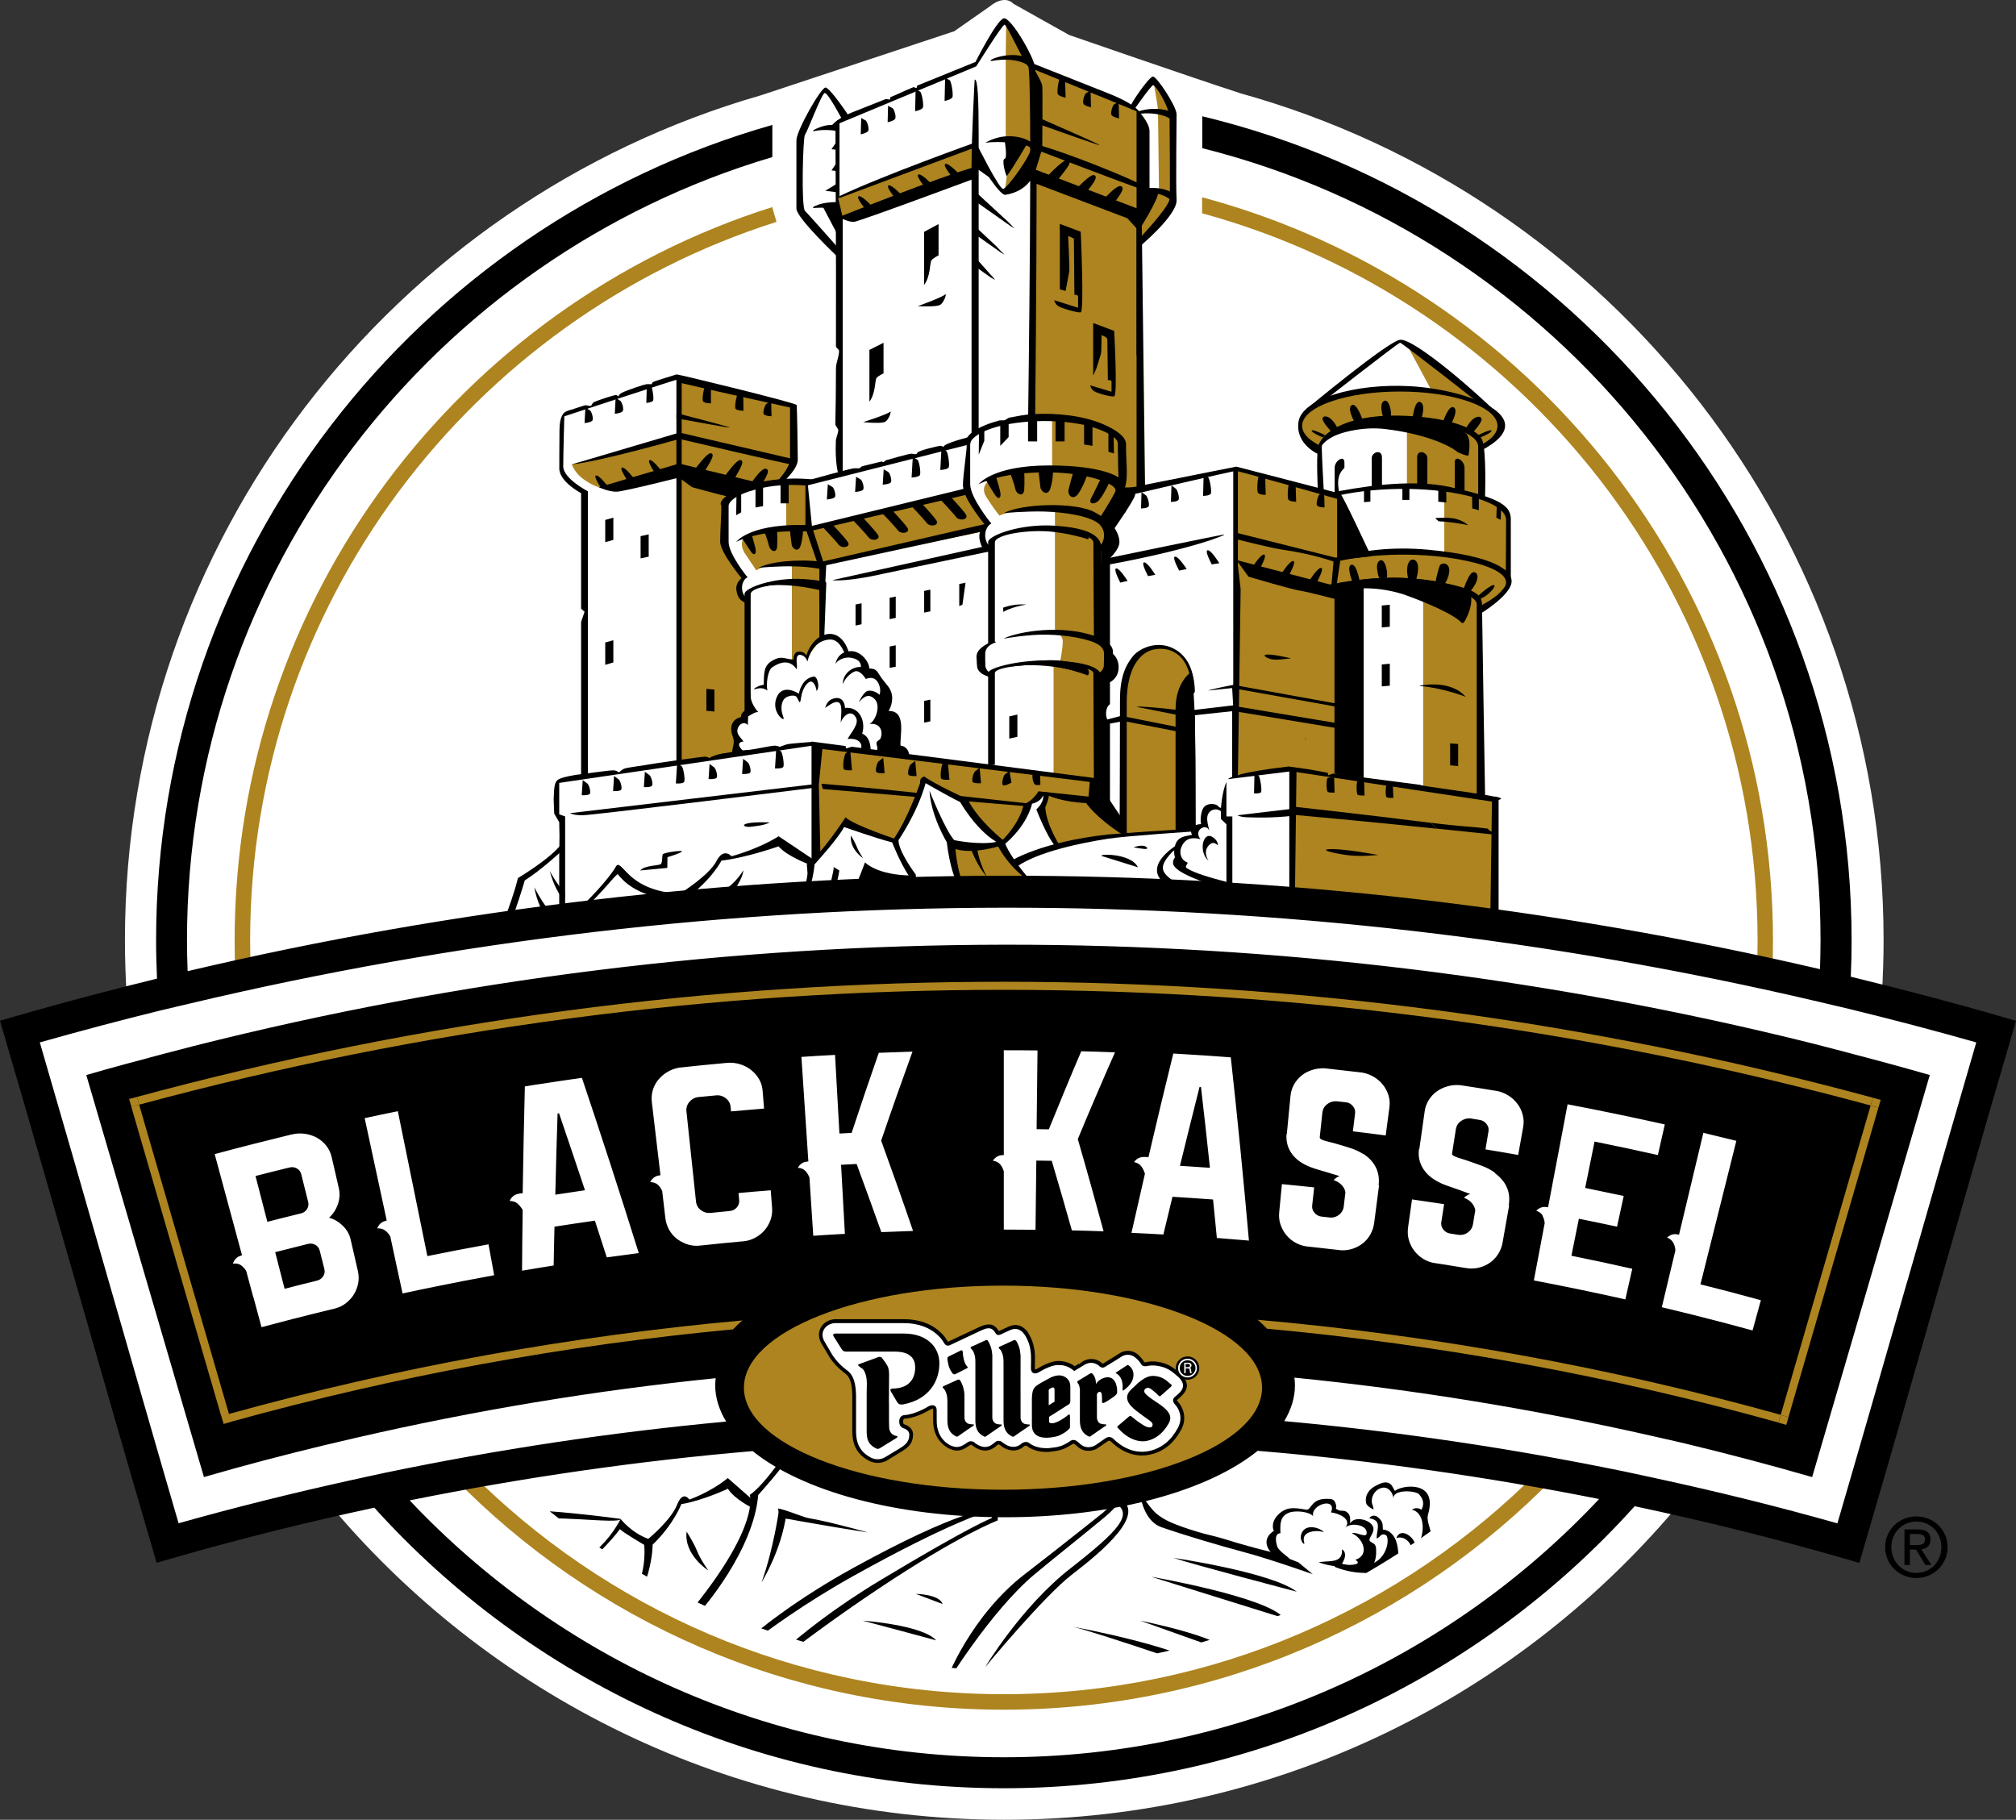 <svg xmlns="http://www.w3.org/2000/svg" id="BKLogo" viewBox="0 0 221.24 199.71" class="w-full h-auto" title="Black Kassel"><rect x="0" y="0" width="221.24" height="199.71" fill="#333333" stroke="none"/><defs><clipPath id="clippath"><circle cx="110.11" cy="103.31" r="79.94" class="cls-6"/></clipPath><style>.cls-1{fill:#fff}.cls-2{fill:#ad841f}.cls-6{fill:none}</style></defs><g id="New_logo"><path d="m206.52,109.13c.12-1.96.19-3.93.19-5.92,0-44.36-29.93-81.72-70.69-93h.03c-4.79-1.54-18.72-6.37-18.72-6.37l-6.1-3.42c-1.06-1.07-2.55.24-2.55.24l-3.96,2.77-21.22,7.03C43.19,22.05,13.71,59.18,13.71,103.21c0,1.97.07,3.93.18,5.87-4.26,1.08-8.5,2.23-12.73,3.46,5.43,18.68,10.86,38.09,16.29,56.77,6.06-1.76,12.15-3.34,18.27-4.75,17.7,21.46,44.5,35.15,74.49,35.15s56.75-13.66,74.45-35.1c6.07,1.4,12.1,2.96,18.1,4.71,5.43-18.68,10.86-38.09,16.29-56.77-4.16-1.21-8.34-2.34-12.53-3.41Z" class="cls-1"/><path d="M131.93 23.41c35.08 9.58 60.95 41.73 60.95 79.81 0 1.05-.02 2.09-.06 3.13l1.69.2c.04-1.1.06-2.21.06-3.33 0-39.02-26.62-71.94-62.65-81.57v1.76ZM170.56 162.13c-15.34 15.72-36.75 25.5-60.4 25.5s-45.05-9.77-60.39-25.49l1.64-.75c15 15.15 35.8 24.54 58.75 24.54s43.83-9.43 58.84-24.64l1.56.84ZM85.22 24.35c-33.46 10.61-57.77 41.94-57.77 78.86 0 1.23.03 2.46.08 3.68l-1.69.35c-.06-1.33-.09-2.67-.09-4.02 0-37.69 24.83-69.68 58.99-80.49l.48 1.63Z" class="cls-2"/><g clip-path="url(#clippath)"><path d="m73.73,184.73s2.63-4.22,3.22-8c0,0,5.73-6.47,6.26-12.67,0,0,2.82-3.08,3.48-4.41,0,0,3.82,1.35,5.67,1.82,0,0,1.35,1.37,2.55,3.23-.06-.16-.11-.32-.17-.48-.07-.18-.05-.38-.13-.54-.09-.2-.35-.38-.49-.55-.18-.21-.35-.43-.51-.67-.25-.37-.51-.81-.51-1.27,0,0-5.27-1.73-6.25-2.67,0,0-2.8,4.34-4.57,5.54,0,0,1.17,3.19-6,12.15,0,0-.44,4.28-2.56,8.52"/><path d="M82.64 165.53s-2-.96-2.76-2.15c0 0-2.8 1.32-5.11 1.69 0 0-.83 2.22-3.15 4.45 0 0 .09 5.1-4.35 10.1 0 0-1.26 4.08-2.58 5.37 0 0 1.56-3.24 1.56-5.56 0 0 4.91-3.95 4.45-9.89 0 0-2.46-1.43-2.67-1.74 0 0-.89 1.39-4.3 4.52 0 0-.2 8.39-3.34 12.16 0 0 2.7-5.97 2.15-10.51 0 0-2.41 2.41-3.52 2.5 0 0-1.67 4.82-2.87 7.04 0 0 1.71-4.62 2.04-7.87.09-.93.35-.24.35-.24 0 0 1.5-.04 3.91-2.26l.09-1.11s3.5-1.35 5.57-5.33c0 0 1.19 1.53 3.04 2.18 0 0 2.5-2.06 3.15-3.73.65-1.67 1.35-.58 1.35-.58 0 0 2.29-.78 4.22-2.36l2.85 2.5-.09.83ZM82.08 184.99s4.54-5.56 14.55-11.58c10.01-6.02 12.19-6.8 12.19-6.8 0 0 .22-.52-.15-.61l-.37-.09s-4.17 1.2-14.64 7.04c-10.47 5.84-16.97 12.19-16.97 12.19 0 0 5.11-6.54 16.88-13.03 11.77-6.49 15.29-6.67 15.66-6.49s.26 1.24.26 1.24c0 0-4.15 1.54-13.04 7.47-8.89 5.93-14.36 10.65-14.36 10.65M85.49 165.68s-.57 4.22-1.91 7.97c0 0 2.15-3.44 2.71-7.45l-.81-.51Z"/><path d="m66.73,179.31s5.37-1.67,7.35-3.09c0,0-.43,2.47-7.35,3.09"/><path d="M68.06 184.14s1.11-2.24 1.05-5.2l.86-.4s-.25 3.29-1.91 5.59M70.87 183.4s1.11-2.46 1.05-5.72l.86-.43s-.25 3.62-1.91 6.16M77.73 172.35s-2.69-1.69-2.38-4.26c0 0 .77 1.17 1.15 2.13.38.95 1.23 2.13 1.23 2.13M92.92 161.46s2.36-3.34 3.38-6.99c0 0 2.55 1.48 4.08 2.22 0 0 1.81 3.2 4.17 4.63 0 0 1.02 2.46 3.57 4.4l.42.05s-2.36-2.64-2.96-4.49c0 0-3.01-2.32-4.31-4.91 0 0-4.03-1.85-5.1-2.69 0 0-.6.09-.51.74 0 0-1.44 4.26-3.2 6.72l.46.32ZM65.62 173.01c.01 2-.36 4.86-.36 4.86.99-2.08 1.25-3.99 1.32-4.92-.32.04-.64.07-.95.06Z"/><path d="M121.58 160.53s-10.44.93-14.51 3.77l-.68-.68s4.76-3.03 15.56-3.4l-.37.31ZM103.7 185.03s4.97-8.19 9.85-12.27c2.26-1.88 4.57-3.7 6.84-5.57.63-.52 1.29-1.03 1.84-1.63.11-.13.4-.39.15-.45-.43-.11-1.01.64-1.3.87-.6.48-1.2.96-1.81 1.44-2.29 1.82-4.58 3.62-6.89 5.4-5.74 4.45-8.62 11.41-8.68 12.21"/><path d="M108.12 182.95s3.95-6.61 9.33-10.81c5.37-4.2 7.1-6.05 4.76-7.29-2.35-1.24-5.44-1.36-5.44-1.36 0 0 2.28-.68 5.87.86 3.58 1.54-1.79 5.99-4.94 8.4-3.15 2.41-9.57 10.19-9.57 10.19M62.97 173.19l-1.06.76s.06 1.66.8 4.05c.13-.69.23-1.37.29-2.06-.06-.84-.09-1.76-.04-2.75M57.95 178.59c-.09.44-.19.89-.34 1.33.34 1.09.82 2.22 1.47 3.22 0 0-.79-1.7-1.12-4.55M105.34 161.89s2.72-1.98 3.52-5c0 0 .99-.19 1.3-.99 0 0 .19.74-.8 1.67 0 0 1.24 3.21 2.22 4.32l.49-.12s-1.54-2.41-1.67-4.45c0 0 .31-.62.43-1.36 0 0 1.61.74 4.39.86 0 0 1.17 1.73 4.26 3.71h.86s-3.89-2.53-4.63-4.45l-6.11-.65s-.62 1.14-1.73 1.51c0 0-.31 2.16-2.84 4.57l.31.37ZM109.87 153.1s.02 0 .03 0c.21-.21.43-.37.59-.62-.12 0-.23.01-.34.02-.1.2-.18.4-.27.59ZM141.34 171.11c.69.09-.98-.73-1.19-1.44-.13-.45-.33-1.37.37-1.41-.04-.94-.08-1.88.96-2.26.66-.25 2.2-.13 2.63.4-.32-1.3 2.64-2.16 1.96-.42.75.07 2.37.69 1.56 1.72.4-.6 2.15-.45 2.33.34.23.99-1.13-.01-1.6.23 1.21.51 2.01 2.39.38 2.91 1.05.65-1.25.62-1.6.6.36-.42.78-1.36.13-1.75.13 1.65-1.55 1.18-2.55 1.43 1.31.48 2.79.54 4.17.64.57.04 1.33.13 1.7-.26.34-.37.45-1.09.43-1.59-.01-.3.02-.49-.14-.73-.07-.12-.57-.34-.59-.46-.07-.34.55-.84.42-1.41-.19-.86-2.1-1.36-2.54-.45 0-.52.07-.99-.43-1.3-.29-.18-.6-.04-.86-.17-.49-.23-.15-.13-.26-.56-.16-.58-.3-.67-.96-.68-.68 0-1.23.12-1.66.65-.5.62-.34.6-1.2.45-.51-.09-1.19-.13-1.67.06-.88.35-1.75 1.36-1.34 2.36-.96.62-1.07 1.53-.26 2.41 0 0 .86.56 1.79.68"/><path d="M145.29 168.14s-.8-.25-1.54 0c-.74.25-.74.74-.62 1.17.12.43-.74-.37-.19-1.23.56-.87 1.98-.37 2.35.06M149.69 171.81c2.62-.21 2.9-3.14 2.37-3.36-.56-.23-.54.25-.98.39-.04-.91.67-2.01-.8-2.21.03-.14.48-.57 1.03-.04.45.43.42.61.45 1.27.6.03 1.41.52 1.62 1.96.03.17.08.58.08.75-.04.75-.48 1.03-.99 1.52.39.53 1.57.78 1.18 1.74-.94-.24-1.75-.73-2.66-1.04-.58-.19-1.11-.15-1.71-.19-.95-.06-1.93-.29-2.79-.64-.02-.26 0-.53.11-.73.38.49 1.78.64 2.44.43.58-.18 1.41-1.65.58-1.72 1.01-.07.85 1.78.44 2.28M163.54 173.42l.16.26c-.04-.1-.1-.19-.16-.26Z"/><path d="M150.73 165.66c.02-.31-.18-.56-.19-.89-.03-.67.47-1.43 1.27-1.51.6-.05 1.1.61 1.1 1.26-.13-1.13 2.43-.95 2.82-.53.63.67.48 1.33.26 1.69-.3-.21-.74-.23-1.04 0 1.67.41 1.35 3.29.41 4.09 0-1.03-1.67-2.27-2.13-.96.73-.31 1.58.35 1.67 1.1.07.54-.15 1.06-.5 1.46s-.87.57-1.21.96c-.31.37-.4.88-.37 1.37.01.25.06.51.24.68.11.11.26.16.4.21.78.22 1.65 0 2.32-.47.72-.51 1.34-1.39 1.7-2.18.59-1.3-1.29-1.16-1.03-2.07 1.55-.62-.06-2.58.26-3.64 1.16-3.88-2.97-3.23-3.62-2.61-.25-.33-.28-.68-.7-.87-.43-.19-.98.08-1.42.31-.75.39-1.22 1.07-1.05 1.88.09.42.81.71.81.71M128.78 170.97s10.75 1.57 13.53 3.71c0 0-11.3-2.96-13.53-3.71M126.34 173.04s12.78 2.22 14.55 4.54l-14.55-4.54ZM125.13 177.86s8.89 1.76 9.63 3.43c0 0-9.08-3.24-9.63-3.43M117.78 178.54s12.97 2.32 15.93 5.19c0 0-13.43-4.63-15.93-5.19M94.68 177.86s6.51.45 8.06 2.16c0 0-7.59-2.05-8.06-2.16M100.5 174.92s2.58.03 2.94 1.11c0 0-2.78-1.05-2.94-1.11M144.06 172.76s-4.72-1.67-7.5-2.41-6.67-1.9-9.08-2.74c-1.68-.58-2.21-2.6-2.47-3.95-.12-.59.26.68 1.54 2.1.81.9 2.08 1.41 3.19 1.8 1.06.37 2.13.71 3.23.96.99.23 1.92.55 2.91.84 1.27.37 2.56.72 3.85 1.02l2.76 1.08 1.57 1.3ZM44.3 173.92s.59 1.99-.52 3.47c0 0-.15-2.22.52-3.47ZM68.12 166.69s-10.11-1.41-13.3-.84c-1.6.29 4.31 3.95 4.35 1.18.01-1.01 9 .34 8.95-.35M95.17 168.16c-.95-.27-1.9-.52-2.85-.76-.86-.22-1.73-.43-2.6-.61-.42-.09-.88-.14-1.29-.26-1.04-.32-1.98-.76-3.05-.99.06.24.11.79.28.95.2.17.81.19 1.07.25.75.15 1.5.27 2.24.4q2.46.44 6.2 1.03"/></g><path d="M74.55 62.23v-20.6l12.62 2.95.06 6.15-1.26 2.18s-1.55 0-3.39.57c-1.84.57-2.93 1.21-2.87 1.9.06.69-.17 4.08-.12 4.31.06.23 2.06 3.62 2.06 3.62 0 0-1.12 1.38.26 2.76.2 2.4.26 5.72.11 8.92.08.32.37 3.25-.25 3.24-.03.28-.06.55-.1.82-1.79.12-.93 1.54-.71 2.23-.11.54-.3.86-.02 1.49-2.41.57-6.01.82-6.21.8-.57-.06-.18-21.36-.18-21.36M112.92 45.84s3.1-.06 5.4.29c2.3.34 4.77 1.49 4.94 2.47.17.98 0 5.46 0 5.46l1.95-.4v-5.63l-.12-8.91v-12.53s3.68-3.33 3.79-4.6c.11-1.26-.17-9.77-.17-9.77l-2.13-3.28s.5 2.74.5 3.2l.11 8.75-1.99-.17s-.17-7.82-.17-8.16-.57-.75-1.21-1.09c-.63-.34-10.52-4.31-10.52-4.31l-2.87-4.94s-.06 3.1-.06 4.14v8.91s.46 3.39-.17 5.81c0 0 1.55-.23 2.7-2.01l.52.34-.52 26.44ZM89.49 94.27v-12.5l30.95 4.05v2.59l-1.15-.26-5.14-.95-1.28 1.28s-.67 2.8-3.06 4.03c0 0-3.16-3.08-4.02-4.45l-4.4-2.5s-1.29 4.66-3.02 6.64l-5.69-1.72s-1.64 2.41-3.19 3.79M147.04 85.15l-.02-20.61s4.02-1.45 9.16-.8v22.73s5.92.63 6.43.69v-20.45s3.13-1.45 3.13-2.97-.08-5.71-.08-6.67-.88-1.77-2.97-2.41v-5.38s2.33-1.53 2.09-2.97c-.24-1.45-10.45-8.6-10.45-8.6l2.81 5.22s-4.9-.56-8.52.32c-3.62.88-5.79 1.93-5.87 3.29-.08 1.37 2.17 2.89 2.17 2.89 0 0-.64-2.01 5.06-2.97 5.71-.96 4.42-.08 4.42-.08v6.99h2.81l1.29.24v7.31s-5.46-.96-11.5.37v-6.83l-11.5-3.02v33.65s4.28-.69 6.23-.69l5.29.75Z" class="cls-2"/><path d="M86.28 52.93v5.07s-2.11.11-3.88.62c-1.71.49-.69 2.06-.69 2.06l1.29 1.92s1.17-.86 3.9-.86v10.85l.47.23s0-1.09.39-1.09.86.39.86.39c0 0 1.25-1.8 1.64-2.03v-8.12l-1.33-4.06-.39-5.07-2.26.08ZM115.46 45.82v5.7s-2.34-.08-4.61.31c-2.26.39-3.41 1.44-2.62 2.69.78 1.25 1.45 2.07 1.45 2.07 0 0 3.04-1.33 6.09-.86v13.58s.86.31.86 1.09-.31 2.34-.31 2.34l-.7-.08v12.41l4.83.74v-11.2s1.49-1.17 1.34-2.42c-.16-1.25-.86-2.19-.86-2.19v-8.97s1.09-1.33 1.09-2.58-.55-1.48-.55-1.48c0 0 1.72-3.2 1.87-4.53.16-1.33.23-3.18-.08-3.85-.31-.67-2.34-2.55-7.8-2.78M130.84 75.56s.7-3.59-2.73-4.45c-3.43-.86-4.68 2.73-4.68 6.01s.08 14.44.08 14.44l5.55-.38s.19-.98 1.21-2.07c1.01-1.09.82-5.28.82-5.28l-.23-8.27ZM109.97 92.55c-2.2.69-5.3-.04-5.3-.04 0 0 .04.82.22 2.54.17 1.72 1.6 3.84 1.6 3.84l-.23.12s.05.07.07.1c3.57-1.58 6.59-2.59 6.59-2.59-1.34-1.08-2.93-3.97-2.93-3.97ZM116.09 92.85s-1.72-3.49-1.72-3.84.6-1.81.6-1.81c0 0 1.6.3 1.98.3s2.93.47 2.93.47l3.61 3.58s-1.46.34-2.58.39c-1.12.04-4.83.91-4.83.91M107.14 15.85l-15.17 5.84.2 2.13s1.7-.09 2.5-.19c.8-.1 12.38-4.59 12.38-4.59l.13-2.89" class="cls-2"/><path d="M107.81 58.34 108.32 57.74 106.26 53.94 88.93 57.92 90.26 61.98 107.81 58.34zM74.57 47.86l-11.83 3.09s.33.92 1.16 1.54c1.03.78 2.03 1.17 2.76 1.12 1.55-.1 7.8-2.33 7.8-2.33l.11-3.43M164.05 88.71l.06-.92c-1.61-.69-6.9-1.21-6.9-1.21l-15.63-2.27c.09 3.68.18 7.35.27 11.03.03 1.1.05 2.19.08 3.29 0 .21 0 .43.02.64.02.42-.04.4.34.55.85.34 2.19.22 3.1.31 4.13.41 8.27.82 12.4 1.23l2.85.28c.47.05.95.09 1.42.15.43.05 1.24.36 1.65.27s.31-.23.3-.69c-.01-.33-.08-.66-.08-1v-9.88s.28-1.78.11-1.78Z" class="cls-2"/><path d="M87.66 99.65c-.09-.07-.16-.18-.16-.3 0-.32.36-.8.48-1.11s.25-.64.35-.97c.14-.46.25-.93.29-1.41 0-.05-.07-1.02-.09-1 1.66-1.12 4.26-5.16 4.26-5.16.91.88 5.81 2.49 5.81 2.49 0 1.29 1.9 3.79 1.9 3.79 0 .4.06.81.15 1.2s.19.78.3 1.16c.06.18.35.72.11.78-.29.07-.5-.45-.58-.64-.18-.43-.28-.88-.39-1.32-.07-.29-.12-.66-.28-.92-1.12-1.72-1.9-3.79-1.9-3.79-1.72-.43-5.28-1.69-5.28-1.69-.62 1.24-3.24 4.1-3.24 4.1-.09 1.06-.34 2.09-.68 3.09-.17.51-.36 1.01-.58 1.5-.09.21-.1.35-.35.26-.05-.02-.09-.04-.14-.07ZM106.44 99s-.01-.01-.02-.02c-.38-.41.56-.61.83-.73.43-.19.87-.38 1.31-.55.7-.29 1.41-.55 2.13-.79s1.41-.45 2.14-.55c.22-.03.57-.11.78 0 .34.17.24 1.15.24 1.15 0 .05-.48.21-.52.23-.54.24-1.07.49-1.61.75-.45.22-1.06.71-1.58.53-.33-.12-.25-.29-.01-.41.27-.13.53-.27.8-.4.54-.26 1.08-.51 1.63-.72.07-.03.64-.16.67-.22 0 0 .21-.48-.14-.57l-.34-.09c-1.03.3-2.03.75-3.01 1.18-.61.26-1.21.54-1.81.82-.35.17-1.11.75-1.48.4Z"/><path d="M85.46 91.77c-2.36 1.47-5.18 2.2-5.18 2.2 0 0-.87-1.01-1.66.54-.8 1.55-3.87 3.47-3.87 3.47-.03 0-.05-.01-.07-.02-.07.09-.14.19-.22.29-5.68-.46-6.17-4.14-6.79-3.02-.64 1.16-3.25 4.16-5.41 5.77-.31.23-.63.45-.91.72-.23.21-.07.61.25.48.14-.06.31-.29.42-.39.17-.15.33-.3.49-.45.6-.56 1.19-1.13 1.77-1.71.85-.86 1.68-1.73 2.48-2.64.12-.13.24-.27.35-.4.52-.6.69-.69.69-.69 1.74 2.36 5.13 2.79 6.38 2.87.14 1.81 1.13-.2 1.13-.2 2.84-2.07 3.86-4.14 3.86-4.14 2.84-.34 6.27-1.57 6.27-1.57.93 1.1 3.39 2 3.39 2l.54-.48-3.93-2.63ZM100.16 96.08c-3.91 0-5.23-1.44-5.23-1.44-.35.95-.72 1.88-1.12 2.81-.19.45-.4.9-.59 1.36-.06.15-.16.29-.05.43.09.11.37.16.5.12.2-.07.28-.4.38-.6.23-.47.45-.93.66-1.4.03-.07.57-1.26.57-1.27 1.95.86 4.89.46 4.89.46 0 0 .07 0 .17-.02v-.44c-.06 0-.11 0-.17 0Z"/><path d="M96.27 99.3c.06-.03.11-.09.13-.19.05-.32-.22-.63-.19-.96.04-.41.13-.83.17-1.24.01-.11.02-.22 0-.33-.02-.09-.07-.18-.11-.26-.14-.25-.27-.63-.46-.84-.04-.05-.62-.37-.65-.31-.15.31-.31.62-.46.93-.06.11.22.68.26.81.12.35.25.71.38 1.06.15.38.28.78.46 1.15.08.16.31.27.46.2ZM91.48 95.15c.08.05-.2 1.19-.22 1.29-.09.47-.19.94-.3 1.4-.07.31-.27.64-.24.97 0 .1.07.35.21.35s.24-.4.3-.53c.41-.99.72-2.03.88-3.1l-.62-.38ZM79.91 98.62c.36.12.71.25 1.07.37s.74.26 1.11.39c.23.08.95.2.54.54-.09.07-.2.11-.31.13-.43.09-.77-.08-1.18-.19-.45-.12-.89-.25-1.33-.4-.39-.13-.78-.28-1.16-.45-.13-.06-.75-.51-.86-.48 0 0 2.3-.6 3.79-3.02 0 0 0 1.03-1.67 3.1Z"/><path d="M82.1 99.67c.21.13.42.26.63.36.37-.62 1.02-1.82 1.32-3.04 0 0-.84 1.5-1.95 2.68ZM94.72 94.19s-1.51-.99-1.34-2.5c0 0 .43.69.65 1.25s.69 1.25.69 1.25M98.43 92.46s2.2-3.1 3.15-6.51c0 0 2.37 1.38 3.79 2.07 0 0 1.68 2.97 3.88 4.31 0 0 .95 2.28 3.32 4.1l.39.04s-2.2-2.46-2.76-4.18c0 0-2.8-2.16-4.01-4.57 0 0-3.75-1.72-4.74-2.5 0 0-.56.09-.47.69 0 0-1.34 3.97-2.97 6.25l.43.3Z"/><path d="m106.36,98.89s-1.81-1.08-2.46-6.47c0,0-1.72-2.8-1.9-5.65,0,0,1.72,4.35,2.72,5.43,0,0,2.85.6,4.74.17l.26.47s-2.93.95-4.87.34c0,0,.22,3.45,1.72,5.6l-.22.09Z"/><path d="M107.15 92.67h-.75c.66 2.22 1.9 3.55 1.9 3.55-.72-1.34-1.02-2.6-1.14-3.55ZM131.12 91.24s-7.47.49-9.48.8c-3.17.49-7.71 1.45-10.04 3.06l-.63-.63s3.26-2.07 10.54-2.88c1.2-.13 8.07-.59 9.5-.64l.12.29ZM124.4 92.99s1.2.23 1.43.17-.15-.63-1.43-.17"/><path d="M109.99 92.86s2.53-1.84 3.28-4.66c0 0 .92-.17 1.21-.92 0 0 .17.69-.75 1.55 0 0 1.15 2.99 2.07 4.02l.46-.12s-1.44-2.24-1.55-4.14c0 0 .29-.57.4-1.26 0 0 1.49.69 4.08.8 0 0 1.09 1.61 3.97 3.45h.8s-3.62-2.36-4.31-4.14l-5.69-.6s-.57 1.06-1.61 1.41c0 0-.29 2.01-2.64 4.25l.29.34ZM129.01 77.8v13.51l.72-.07s1.47-.2 1.44-.06.25-15.27-.49-17.4c0 0-1.67 1.09-1.67 4.02"/><path d="m129.36 78.49.34-.52-1.91-.22s-3.02-.31-3.02-.17l4.59.91ZM129.36 79.82l-6.32-1.26-1.82.48c-.12.15-.24.32-.36.47v.08s2.47-.46 2.47-.46l6.21 1.21-.17-.52ZM135.34 51.31v23.85s-2.72.53-2.72.62l2.6-.27.11 1.9-5.11.6c-.03.2-.07.39-.1.59l5.1-.55v7.28l.63-.11.3-20.55-.3-2.62v-10.78l-.52.06ZM120.16 85.39l-26.69-3.44-.6.19-.08-.27-3.73-.49v13.48l.97-1.15-.17-7.59.39-3.92 29.34 3.61-.16 2.01s2.57 2.93 3.46 3.26c.89.33.15-1.39.15-1.39l-2.87-4.3ZM82.08 76.77c-.03.69.19.82.19.95-.3.09-1.01.44-.94.96-.82.21-1.21.82-1.06 1.66.08.45.28.67.25 1.16-.03.44-.22.8-.15 1.28.22.07.27-.06.47.05l1.49-.04c-.63-.04-1.93-1.31-.74-1.41-.28-.46-.81-.76-.64-1.4.14-.52.73-.87 1.12-.4.02-.32.01-.65.03-.96.25-.13.87-.57 1.13-.46-.5-.5-1.03-1.51-.8-2.09-.05 0-.33.37-.34.69M93.22 71.85c-.43-1.77-1.6-2.75-3.07-2.06-.84.4-1.43 1.36-1.66 2.15-.27-.54-.97-.46-1.1-.36-.2.15-.33.42-.3.79-.94.02-1.27-.54-2.44.2-.89.56-.79 1.43-.84 2.59-.42.02-1.13.38-1.06.49.27-.03.87-.33 1.46.14-.16-.88.09-2.22.49-2.52.64-.47 1.91-1.08 2.72.18.14-.36-.16-1.2.13-1.49.3-.3.99.16 1.04.65.41-1.4 1.09-2.27 2.36-2.42 1.15-.13 1.58 1.21 1.89 1.78.23-.39.51.25.39-.13"/><path d="m98.83,81.8c-.11-.99.7-3.83-1.31-3.77.49-.87.58-1.89-.07-2.72-.31-.4-.64-.77-.92-1.22-.31-.51-.47-.72-1.13-.73-.04-.83-.97-1.87-1.93-1.9-1.32-.03-1.7.94-1.8,1.44.2-.48,1.06-.83,1.69-.72.55.1,1.14.31,1.12,1.02-1.06-.06-2.04.86-1.98,1.9.23-.8,1.2-1.5,1.49-1.44.52,0,1.03.86,1.03.86,0,0,.98-.52,1.43.58.27.65.08,1.15.08,1.15,0,0-.69-.64-1.4-.4-.35.18-.83,1.03-.86,1.21.41-.49.83-.81,1.28-.64.07.03.61.26.73.87.13.69-.21,1.79-.87,2.17,1.17-.17,1.54.78,1.22,1.58-.07.17-.35.24-.42.41-.09.24.11.47.07.72-.03.19-.06.35-.12.5,1.2.14,2.39.28,3.6.42.09-.54-.24-1.19-.93-1.26Z"/><path d="M94.62 80.5c.42-1.34-.3-2.99-1.89-2.81-.06-1.09-.8-1.26-1.47-.95-.67.31-.78 1.27-.62.88.3-.16 1.06-.84 1.48-.47.36.31.15 1.71.14 2.15.18-.58 1.07-1.6 1.67-.56.41.71-.62 1.76-.91 2.36 1.4-.16 1.84.75 1.27 1.39.43.05.85.1 1.27.15 0-.87-.11-1.75-.95-2.14M89.6 75.82c0-.3-.25-1.02-.61-1.02s-.93.69-1.08 1.77c-.14 1.08-.29.06-.55-.14-.25-.2-1.22-.1-1.47.56-.25.66-.1 1.22.1 1.78.2.56-1.42-.61-.76-2.23.66-1.62 2.44-.41 2.44-.41 0 0 .26-1.67 1.62-1.88.33-.05.51.61.51 1.02 0 .41-.2.56-.2.56M145.06 49.02c0-.71.84-1.42 2.51-1.96 3.35-1.08 8.79-1.08 12.14 0 1.68.54 2.51 1.25 2.51 1.96v5.56l.74.27s.21-5.44-.32-6.62c-.54-1.18-3.69-2.52-9.16-2.62-5.98-.11-8.6 2.06-8.84 3.48-.21 1.29 0 5.09 0 5.09l.64-.16s-.23-4.19-.23-4.99M146.33 54.31s-.02 0-.03 0c0 0 .02 0 .03 0M146.3 54.31c-.12.01-.23.03-.32.04.12-.01.23-.03.32-.04M145.86 54.36s-.02 0-.03 0c.01 0 .02 0 .03 0M146.36 54.3s-.03 0-.04 0c.01 0 .03 0 .04 0M146.43 54.29s0 0-.02 0c0 0 .01 0 .02 0M146.41 54.3s-.02 0-.04 0c.01 0 .03 0 .04 0M146.41 54.3 146.41 54.3 146.41 54.3M145.98 54.35s-.08 0-.12.01c.04 0 .08 0 .12-.01M145.83 54.37s-.05 0-.07 0c.02 0 .04 0 .07 0M145.61 54.39s-.02 0-.03 0c0 0 .02 0 .03 0M145.57 54.4s0 0 0 0"/><path d="M159.27 53.47c-4.79-1.04-10.5.1-13.26.6.17.08.63.23.8.32 4.58-1.03 10.86-1 15.05.23 2.25.66 3.39 1.52 3.42 2.39 0 .11-.01 6-.05 6.11l.57.54v-6.64c0-1.39-.86-2.3-6.54-3.54ZM145.59 54.39s-.01 0-.02 0c0 0 0 0 .02 0M145.65 54.39s-.03 0-.04 0c.01 0 .02 0 .04 0M145.68 54.38s-.02 0-.02 0c0 0 .02 0 .02 0M162.98 87.5s-.34-19.87-.34-20.96-.17-1.9-5.29-2.76c-5.44-.92-10.37.14-11.97.49.03.2 0 .42.02.63.17-.05.34-.09.53-.14 3.69-.87 9.67-.87 13.36 0 1.85.43 2.77 1 2.77 1.57v20.82l.93.34ZM120.05 86.34s-.06-10.93-.06-12.48c0-.24-.53-.48-1.58-.66-2.11-.36-5.54-.36-7.65 0-1.06.18-1.58.42-1.58.66v10.07l-.74.08v-10.17c0-.53 3.51-1.52 7.24-1.34 2.64.13 5.23.51 5.17 1.83-.06 1.32 0 12.34 0 12.34M105.69 53.37c0 1.38 2.52 4.37 2.52 4.37l.57-.29s-2.31-2.82-2.31-4.31v-4.4c0-.53.83-1.21 2.37-1.73 3.04-1.03 8.3-1.11 11.46 0 1.5.53 2.37 1.13 2.37 1.65 0 1.21.07 3.74.07 3.74 0 0-1.61-1.32-7.59-1.32-6.29 0-7.76 2.07-7.76 2.07 0 0 2.62-1.5 8.45-1.29 3.51.12 6.95 1.24 6.55 2.1-.4.86-1.84 3.1-1.84 3.1l.63.52s1.87-2.55 2.3-4.14c.34-1.26.09-2.53.09-4.71 0-.73-.93-1.52-2.64-2.23-2.06-.86-4.9-1.21-7.62-1.05-.85.05-1.73.23-2.53.38-.2.04-.36.24-.55.29-.19.04-.4-.02-.58.03-.52.14-1.02.3-1.49.49-1.63.65-2.39 1.5-2.09 2.12.12.24-.4 3.25-.4 4.63M63.01 44.87c-.39.11-.99.25-1.18.51-.35.47-.42 1.13-.43 1.8-.02 1.66-.02 3.85-.02 4.23 0 1.47 2.39 2.71 2.39 2.71v12.68l.38.34-.38 1.12v17.13l.75-.06v-31.41s-2.71-1.39-2.71-2.74.12-5.49.12-5.49c0 0 12.29-4.06 12.48-4.06.03 0-.12.29.41.42 2.83.69 11.88 2.67 11.88 2.67v5.68c0 .93-1.31 2.32-1.31 2.32h.73s1.43-1.27 1.43-2.28-.08-5.76-.12-5.99c-.04-.23-12.87-3.36-13.18-3.36 0 0-2.53.77-2.61.85s-.12.23-.12.23c0 0-.32-.03-.6 0-.21.02-2 .61-2.67.93-.26.13-.37.35-.37.38-.03.09-.11-.1-.26-.13-.11-.03-1.76.48-2.43.78-.16.07-.3.38-.31.39-.03.09-.52-.05-.61-.05s-1.26.39-1.26.39Z"/><path d="M63.72 84.97c-.61.05-2.15.34-2.49.6s-.43.65-.47 2.16l.06 1.56.55.94.03 1.54-.03 2.18v8.13l.65-.34v-12.14l-.65-.23v-3.45l27.78-4.09-.03-.41s-2.52.18-2.78.27c-.27.09-.78.27-.78.27 0 0-.27-.13-.58-.13s-2.5.47-2.9.47-2.48.34-2.79.39c-.31.04-1.2.31-1.33.44-.13.13-.22-.04-.49-.09s-6.09.81-6.23.85c-.13.04-2.3.33-2.62.43-.38.12-.55.33-.62.4-.13.13-.22-.18-.71-.18s-3.55.43-3.55.43M108.23 52.74s.49.86.95 1.55c.46.69.75.29.57-.4-.17-.69-.46-1.61-.46-1.61l-1.07.46ZM110.85 51.88s.46 1.21.57 1.78c.11.57.92.98.98.06.06-.92 0-1.9 0-1.9l-1.55.06ZM113.95 51.59s.17 1.44.23 1.9c.06.46.8 1.03 1.09.11.29-.92.29-1.84.29-1.84l-1.61-.17ZM117.8 51.77s-.34 1.15-.52 1.9.52 1.32 1.09.46c.57-.86.92-1.95.92-1.95l-1.49-.4ZM120.85 52.4s-.69 1.49-1.09 2.24c-.4.75.4.8.92.17.52-.63 1.21-2.18 1.21-2.18l-1.03-.23ZM110.16 56.31s2.41-.23 4.48-.17 4.89.46 5.92 1.32c1.03.86.52 2.3.06 2.47-.46.17-.23.69-.23.69 0 0 1.26-.23 1.61-1.26.34-1.03.29-2.01-1.9-3.16-2.18-1.15-8.11-.92-9.94.12M108.46 57.21c-1.12.87-1.11 1.66-.83 2.49.34 1.03 1.26.92 1.26.92 0 0 .23-.52-.23-.69s-.98-1.61.06-2.47c.02-.01.04-.03.06-.04-.23-.18-.15-.01-.32-.21M110.18 70.08s2.67-.48 4.74-.43c2.07.04 4.61.44 5.64 1.11.39.25.56.56.59.86.02.12 0 1.41-.02 1.52-.07.34-.3.62-.52.68-.46.13-.23.53-.23.53 0 0 1.26-.18 1.61-.97.08-.19.14-1.54.15-1.73.04-.6-.35-1.3-2.05-1.87-3.63-1.21-8.04-.54-9.88.26M107.17 72.17c.01.19.03 1.02.11 1.21.34.8 1.61.97 1.61.97 0 0 .23-.4-.23-.53-.22-.06-.44-.34-.52-.68-.02-.11-.03-1.4-.02-1.52.04-.3.21-.61.59-.86.15-.1.35-.19.58-.27-.09-.2-.22.07-.29-.15-1.52.64-1.88 1.26-1.84 1.84"/><path d="m110.93,73.15s3.36-1.12,6.21-.52c2.85.6,2.24,1.38,2.24,1.38,0,0-4.14-1.47-8.45-.86"/><path d="M110.76 72.98s3.85-.8 6.64-.32c2.86.5 1.98 1.47 1.98 1.47 0 0-4.31-1.75-8.62-1.15M110.92 58.47s3.34-1.06 6.21-.57c2.87.49 2.29 1.29 2.29 1.29 0 0-4.22-1.49-8.5-.72M107.44 47.52 107.41 49.89 108.02 48.37 108.02 47.02 107.44 47.52zM109.77 46.57 109.77 48.93 110.69 47.97 110.69 46.38 109.77 46.57zM112.82 46.11 112.82 48.44 113.82 48.44 113.82 45.92 112.82 46.11zM122.21 47.52 122.25 49.77 121.64 49.58 121.64 47.02 122.21 47.52zM119.89 46.57 119.89 48.93 118.97 48.78 118.97 46.38 119.89 46.57zM116.83 46.11 116.83 48.44 115.84 48.44 115.84 45.92 116.83 46.11zM88.22 63.55c-3.35-.22-6.51.98-6.51 1.62v13.19l.67-.09v-13.08c0-.29.47-.58 1.42-.8 1.72-.4 4.4-.43 6.3-.11-.01-.17-.02-.35-.03-.52-.58-.1-1.21-.17-1.85-.21M87.76 57.61c-5.65 0-6.97 1.86-6.97 1.86 0 0 2.35-1.34 7.59-1.16.12 0 .24 0 .36.02.04-.23.07-.46.08-.7-.33-.01-.68-.02-1.05-.02"/><path d="m81.5,53.49c-1.47.59-2.64,1.4-2.37,1.96.1.21-.1,2.74-.1,3.98s2.48,4.18,2.48,4.18l.52-.26s-2.07-2.53-2.07-3.87v-3.95c0-.47.74-1.09,2.13-1.56,1.85-.62,3.95-.9,6.42-.68.11-.23.91-.42,1.1-.63-2.74-.34-5.87-.06-8.1.83"/><path d="M81.43 59.07s.54.81.95 1.43c.41.62.67.26.52-.36-.15-.62-.41-1.45-.41-1.45l-1.05.38ZM83.88 58.33s.41 1.08.52 1.6.83.88.88.05c.05-.83 0-1.7 0-1.7l-1.39.05ZM86.67 58.08s.15 1.29.21 1.7c.05.41.72.93.98.1.26-.83.26-1.65.26-1.65l-1.45-.15ZM83.26 62.31s2.17-.21 4.03-.15c.84.02 1.81.11 2.71.27 0-.27-.01-.53-.02-.8-2.38-.29-5.52 0-6.72.68M81.71 63.15c-1.01.78-1.02 1.37-.78 2.11.31.93 1.2.93 1.2.93 0 0 .21-.46-.21-.62-.41-.15-.88-1.45.05-2.22.02-.01.03-.02.05-.04-.21-.16-.16.02-.32-.16M90.42 69.74c0 .12 0 .24 0 .36.15-.08.31-.14.49-.18-.14-.06-.3-.12-.49-.18M88.56 72.25s0 0 0 0c0 0 0 .02 0 .02 0 0 0-.02 0-.02M88.6 72.63c0-.15-.01-.26-.04-.36 0 .11 0 .23.04.36M89.54 63.96c-2.56-.54-5.78.36-5.78.36 2.4-.34 4.94.15 6.37.48-.02-.24-.03-.47-.05-.71-.17-.04-.34-.09-.55-.13M80.82 54.42 80.79 56.54 81.34 56.23 81.34 53.97 80.82 54.42zM82.91 53.56 82.91 55.69 83.74 55.55 83.74 53.39 82.91 53.56zM85.66 53.15 85.66 55.24 86.55 55.24 86.55 52.98 85.66 53.15zM88.66 53.26l17.81-4.51.05-.83s-2.94.7-2.98 1.13c0 0-.22-.13-.34-.13s-2.46.52-2.54.78c-.09.26-.34.09-.65.09s-2.81.73-2.81.73l-.23.2-.24-.07-2.13.52-.28.22h-.6c-.3 0-5.33 1.4-5.33 1.4v5.15l.74.06-.5-5.05"/><path d="M89.13 57.89 90.39 61.77 89.81 62.11 88.37 57.89 106.28 53.52 106.47 54.2 88.66 58.34"/><path d="M90.21 62.13 107.7 58.34 108.32 57.46 89.92 61.71 89.92 66.13 90.45 66.23 90.69 61.71"/><path d="M91.29 63.67c1.83.19 5.52-.68 5.52-.68l12.09-2.54.05-.69-17.66 3.92ZM89.92 70.27 90.45 70.06 90.68 63.98 90.6 63.83 89.92 63.98 89.92 70.27zM91.36 57.56s1.33 1.4 1.69 1.94c.36.54-.66.75-1.02.27-.36-.48-1.87-2.06-1.87-2.06l1.21-.15ZM94.63 56.73s1.34 1.41 1.71 1.96c.37.55-.67.76-1.03.27-.37-.49-1.9-2.08-1.9-2.08l1.22-.15ZM97.85 55.94s1.36 1.43 1.73 1.98c.37.56-.67.77-1.05.28-.37-.5-1.92-2.1-1.92-2.1l1.24-.16ZM101.01 55.1s1.37 1.44 1.75 2.01c.37.56-.68.78-1.06.28-.38-.5-1.94-2.13-1.94-2.13l1.25-.16ZM104.2 54.39s1.4 1.48 1.79 2.05c.38.58-.7.8-1.08.28-.38-.51-1.98-2.18-1.98-2.18l1.28-.16ZM105.27 66.51 105.62 66.36 105.96 63.95 105.27 64.09 105.27 66.51zM101.42 67.23 102.1 67.09 102.1 64.71 101.42 64.85 101.42 67.23zM101.42 79.3 102.1 79.16 102.1 76.78 101.42 76.92 101.42 79.3zM97.63 67.95 98.3 67.81 98.3 65.47 97.63 65.6 97.63 67.95zM93.89 68.65 94.55 68.51 94.55 66.21 93.89 66.34 93.89 68.65zM97.63 73.29 98.3 73.17 98.3 70.82 97.63 70.95 97.63 73.29zM120.5 70.43c-.4-.25-.77-.3-.77-.3l.77.3Z"/><path d="m124.56,53.49h-1.55l-1.81,3.36s.43,1.38.34,1.98c-.09.6-.69,1.32-.69,1.32l-.26,9.97.78.69-.52-.28v.02l-.35-.14c.44.28.91.82.96,1.86.09,1.98-.83,1.54-.83,1.54l-.63,13.81,1.81.78v-9.14s-.43-.17-.43-.95.43-1.03.43-1.03v-2.41s.95-.43.95-1.64-.86-1.64-.86-1.64l-.09-.43v-9.92s.95-.86,1.03-1.64-.52-1.64-.52-1.64c0,0,2.16-3.1,2.24-3.62s0-.86,0-.86"/><path d="M120.85 60.16c.06-1.78-2.53-2.3-5.17-2.47-3.73-.24-7.24 1.09-7.24 1.8v11.19l.74-.17v-10.99c0-.32.53-.64 1.58-.89 2.11-.49 5.54-.49 7.65 0 1.06.24 1.58.57 1.58.89 0 2.08.06 10.59.06 10.59l.8.44c0-.46-.06-8.65 0-10.38M106.97 8.74c.34-.09.43 2.24.43 6.12v32.25l-.78.52v-29.57c0-3.1.34-9.31.34-9.31"/><path d="m112.83,45.73s.52-37.94,0-38.45c-.52-.52-2.33-4.57-2.59-4.57s-3.1,4.57-3.1,4.57l-15.95,6.64s.31-.75,2.38-1.61c.51-.21,2.26-.88,3.61-1.43.09-.04.4.07.49.03.08-.03-.05-.21.03-.24,1.41-.58,1-.47,2.53-1.1.08-.03.26.11.34.08.07-.03.03-.23.1-.26,2.71-1.1,6.38-2.59,6.38-2.59,0,0,2.33-4.61,3.1-4.79.78-.17,3.36,4.31,3.45,5.43.03.4.04,5.35.04,11.58,0,.35.12.4.12.76,0,11.22-.16,26.13-.16,26.13l-.78-.19Z"/><path d="m92.48,51.77v-27.92l-.48-2.05.13-.3v-8.27s-.34-.17-.43.34c-.05.3.08,13.55.04,24.43,0,.17.34.34.34.52,0,.64-.34,1.28-.34,1.9,0,2.26-.03,4.35-.07,6.12,0,.21.33.49.32.69,0,.3-.25.85-.26,1.12-.11,2.52.26,3.62.26,3.62l.48-.2Z"/><path d="M92.05 27.28s-3.28-3.71-3.71-4.14c-.43-.43-.22-8.15 0-8.36s1.81-4.48 2.16-4.57 1.98 3.02 1.98 3.02l.78-.34s-2.16-3.28-2.67-3.28-3.19 4.74-3.19 5.78v7.5c0 1.03 4.48 5.26 4.48 5.26l.17-.86ZM107.23 15.9s2.41 4.83 2.85 4.83 3.28-3.97 3.02-4.48c-.26-.52-3.59-.83-4.97-.57 0 0 1.21-.83 2.93-.72 1.95.13 2.9 1.12 2.73 1.81-.05.21-.1 2.01-.5 2.71-.89 1.56-2.55 1.84-2.97 1.9-.6.09-2.82-3.4-3.08-4.18-.26-.78 0-1.29 0-1.29M113.11 6.87s-.05-.02-.08-.03l.09.1s0-.05-.02-.07ZM125.06 12.34s-.24-.84-3.52-2.13c-2.84-1.12-7.29-2.88-8.43-3.34 0 .02 0 .05.02.07l.48.51-.46-.41c.04.16.07.32.1.48 0 0 .01.01.01.01l11.8 4.81ZM113.61 7.45l-.48-.51s.02.07.02.1l.46.41Z"/><path d="M113.15 7.04s-.01-.07-.02-.1l-.09-.1c-.13-.05-.2-.08-.2-.08l.32.28ZM124.47 12.02s1.81-2.59 2.07-2.67 1.81 2.41 1.81 3.62.09 7.93 0 8.88-3.54 4.57-3.54 4.57l.09.78s4.31-3.54 4.22-5.26 0-8.54 0-9.4-2.16-4.14-2.59-4.14-2.5 3.02-2.5 3.36.43.26.43.26M95.41 44.09v-5.69l1.55-.78v3.36s-.6.26-.78.52c-.17.26-.09 1.72-.78 2.59M94.72 46.33s2.67-.86 2.93-1.12-.09.95-.6 1.12-2.33 0-2.33 0M101.41 31.28v-5.83l1.59-.86v3.44s-.62.29-.79.56c-.18.27-.09 1.77-.8 2.68M100.7 33.61s2.74-1 3-1.28c.26-.28-.09.98-.62 1.17-.53.2-2.38.1-2.38.1M110.89 24.8l-3.96-2.79v-1.08s3.71 3.42 3.71 3.42c.74.81.95.86.25.45ZM109.44 27.12l-2.39-2.24c0 .48-.03.37-.03.84l2.83 2c.7.42.33.22-.42-.59ZM108.55 29.96l-1.52-1.71v1l1.68 1.19c.7.42.58.33-.16-.47ZM106.97 16.5l.09 1.9 2.1 1.48c-.42-.76-.8-1.57-1.19-2.38l-1-1Z"/><path d="m107.14 17.97 1.09.77c-.48-.86-.86-1.74-1.17-2.57l.08 1.8ZM112.21 18.98c-.04.08-.08.15-.13.22l1.18.83-1.05-1.05ZM118.33 34.04h-.16s.09.09.13.14c.01-.05.02-.09.03-.14ZM124.97 25.34c0-.55 0-1.1 0-1.66-.21-.3-.43-.61-.65-.92-.74-.19-1.48-.43-2.25-.62.98 1.09 1.98 2.19 2.9 3.19ZM115.85 33.22v-.09c-.06-.05-.13-.09-.19-.12.06.07.13.14.19.21M116.21 31.71 116.21 31.71 116.21 31.71 116.21 31.71zM117.52 25.46c.23.26.46.52.7.78 0-.07.01-.15.02-.22-.18-.32-.43-.48-.72-.56M122.11 37.37c-.15-.21-.31-.44-.48-.68-.22-.19-.46-.24-.79-.26.49.54.94 1.04 1.32 1.46 0-.17-.01-.34-.04-.52M145.9 98.15s.06.05.09.07c.27.01.55.02.82.04-.12-.12-.24-.24-.36-.36-.22.06-.4.14-.55.25M79.23 52.18c.68.55 1.36 1.1 2.02 1.62.23-.12.5-.22.79-.3-.23-.24-.46-.49-.7-.75-.7-.2-1.4-.39-2.1-.56"/><path d="M123.58 22.99c.53.59 1.07 1.19 1.58 1.76v-1.17c-.52-.21-1.05-.41-1.58-.6M124.73 24.86H125.25V39H124.73zM107.11 15.61s-10.17 3.62-15 5.92l-.06.23 15.01-5.6.05-.55ZM106.94 18.77l-14.89 5.46v-.4s11.32-4.54 15-5.52l-.11.46Z"/><path d="M113.44 18.54 125.16 23.02 125.16 24.5 113.09 19.92 113.44 18.54zM113.38 16.3s11.09 4.25 11.5 4.31c.4.06.63-.11.11-.46s-7.82-3.45-11.73-4.43l-.17.52M109.07 6.41c2.13-.79 4.02-.1 4.19.21.2.34-.03 1.21-.06.98-.03-.23-.69-.89-2.36-1.03-.68-.06-1.36.01-1.86.1-.5.09-.22-.14.08-.25ZM128.87 12.51c-.17-.29-1.99-.96-4.05-.25v.26c.47-.07 1.05-.11 1.64-.06 1.67.14 2.33.8 2.36 1.03s.26-.63.06-.98M128.61 21.19c-.17-.28-1.84-.91-3.79-.34v.31c.42-.05.9-.07 1.38-.03 1.67.14 2.33.8 2.36 1.03.03.23.26-.63.06-.98"/><path d="m125.66 53.47-.41-33.01c0-2.95.04-6.27-.11-7.77-.06-.61-.41-.66-.41-.66v41.44M74.23 83.71 74.23 41.36 74.81 41.71 74.81 83.36 74.23 83.71z"/><path d="M124.36 54.25s10.94-2.57 11.27-2.57 11.11 3.07 11.11 3.07v6.71l3.73-.41s-3.15-6.8-3.39-6.88c-.25-.08-11.41-2.96-11.41-2.96l-11.66 2.32.36.72ZM148.53 64.82l-12.85-3.36 1.33 1.82s4.57 1.38 5.69 1.55c1.12.17 5.95 1.47 5.95 1.47l-.13-1.47Z"/><path d="m146.93 61.29-11.16-2.8v.71s3.87.97 4.83 1.1c3.71.52 6.1 1.45 6.1 1.45l.23-.46ZM121.63 61.25s12.07-2.5 12.67-2.59-3.19 1.55-12.5 3.28l-.17-.69ZM143.31 81.04s0-.02 0-.03c-.03.03-.07.06-.1.09.06.03.12.07.11-.06M135.34 69.53s.06.05.17.14v-.23l-.17.08ZM135.49 67.54s.02.03.03.05c0 0 0-.02 0-.03 0 0-.02-.01-.03-.02ZM133.81 61.81s-.83-1.36-1.23-1.42.11.98.4 1.55l.83-.13ZM130.23 62.45s-.83-1.3-1.23-1.36c-.4-.06.11.96.4 1.53l.83-.17ZM126.79 63.09s-.8-1.31-1.19-1.37c-.39-.06.11.95.39 1.51l.8-.15ZM123.75 63.76s-.83-1.32-1.21-1.38c-.39-.05.13 1.01.4 1.56l.81-.19ZM105.3 19.14s-1.1-1.18-1.5-1.16c-.4.02.29.93.68 1.44l.82-.27ZM102.33 20.29s-1.09-1.17-1.49-1.15c-.4.02.29.92.68 1.43l.81-.27ZM99.02 21.48s-1.07-1.15-1.46-1.14c-.39.02.29.91.66 1.4l.8-.27ZM95.74 22.67s-1.07-1.15-1.46-1.14c-.39.02.29.91.66 1.4l.8-.27ZM72.58 51.66s-.88-1.15-1.24-1.17c-.36-.02.18.86.49 1.35l.76-.17ZM69.54 52.47s-.87-1.14-1.23-1.16c-.36-.02.18.85.48 1.33l.75-.17ZM66.68 53.34s-.87-1.14-1.23-1.16c-.36-.02.18.85.48 1.33l.75-.17ZM117.38 17.67c-.04-.08-.12-.13-.23-.14-.44 0-1.71 1.28-2.23 1.83l-.19.2 1.19.4.07-.1c.07-.09.16-.21.27-.34.98-1.22 1.22-1.62 1.11-1.84M120.23 19.35c-.04-.08-.12-.13-.23-.14-.43 0-1.64 1.25-2.14 1.79l-.18.2 1.17.39.07-.1c.06-.07.13-.17.21-.27.97-1.23 1.2-1.63 1.1-1.86M123.18 20.57c-.04-.09-.13-.15-.26-.15-.44 0-1.44 1.06-1.74 1.38l-.18.2 1.17.39v-.02s.02 0 .02 0l.07-.1c.18-.23.32-.43.44-.6.44-.62.56-.92.47-1.1M78.18 49.84c-.04-.07-.12-.11-.23-.1-.4.05-1.4 1.37-1.82 1.93l-.15.2 1.13.22.06-.1c.05-.09.12-.21.21-.35.75-1.22.92-1.61.79-1.81M81.42 50.59c-.05-.07-.12-.11-.23-.1-.4.05-1.34 1.33-1.72 1.88l-.14.2 1.12.21.19-.32c.74-1.25.91-1.67.79-1.87M84.22 51.55c-.05-.08-.14-.12-.27-.11-.4.05-1.09.98-1.29 1.26l-.14.2 1 .19h.12s.06-.09.06-.09c.47-.81.67-1.24.53-1.45M137.44 62.24s.85-1.34 1.24-1.38c.39-.03-.12.98-.4 1.54l-.84-.17ZM140.65 62.93s.84-1.33 1.23-1.36c.39-.03-.12.97-.4 1.53l-.83-.16ZM143.72 63.68s.83-1.32 1.22-1.35c.39-.03-.12.96-.39 1.52l-.83-.16ZM91.97 25.86s-1.68-3.19-1.68-3.19c0 0 1.55-.34 1.68 0s0 3.19 0 3.19M125.08 25.12s2.06-3.24 2.02-4.01-2.06-.04-2.06-.04l.04 4.05Z"/><path d="M124.87 12.1s1.28 1.34 1.28 2.28v6.81l-1.34-.04.06-9.05ZM113.23 12.58c.03.26.05.52.06.79 3.02 1.08 7.19 2.56 7.38 2.56.2 0-4.28-1.97-7.44-3.35ZM90.13 86.01l.17.58q6.66.57 10.49.89c.08-.21.05-.23.09-.44-5.75-.63-10.75-1.03-10.75-1.03M113.05 88.2c-2.58-.29-5.57-.62-8.51-.94.44.2.91.36 1.25.65 2.42.2 4.83.4 6.97.58.1-.1.19-.19.29-.29M74.25 45.34c-.01.19-.02.37-.01.57 2.77.51 5.68 1.03 5.84 1.01.16-.02-2.9-.82-5.82-1.58ZM74.52 50.87l-8.81 2.6s1.14.53 1.99.49c.85-.04 6.81-1.55 6.81-1.55l1.45 1.06s3.36.92 3.82 1c.46.08 4.32-1.28 4.32-1.28l-9.58-2.32Z"/><path d="m62.81 50.95 11.75-3.48 12.44 2.9s.12.58-.23.58-12.21-2.78-12.21-2.78c0 0-8.97 2.55-11.75 2.78M70.98 42.4l-.05 1.82s.59-.05.73-.24c.15-.2-.1-1.6-.24-1.7-.15-.1-.44.13-.44.13M94.51 12.95l-.05 1.79s.65-.12.81-.36c.16-.23-.11-1.07-.27-1.16-.16-.09-.49-.27-.49-.27M97.46 11.61l-.05 1.8s.65-.12.82-.36c.16-.23-.11-1.08-.27-1.17-.16-.09-.49-.27-.49-.27M100.48 9.78l-.05 2.43s.66-.13.83-.37c.17-.24-.11-1.69-.28-1.78-.17-.09-.5-.28-.5-.28M103.72 8.52l-.06 2.56s.67-.13.84-.37c.17-.24-.11-1.82-.28-1.91-.17-.09-.5-.28-.5-.28M122.76 54.62l-.05 1.78s.65 0 .81-.21c.16-.2-.11-1.09-.27-1.21-.16-.12-.48-.36-.48-.36M125.27 54.01l-.05 1.79s.65 0 .82-.21c.16-.21-.11-1.1-.27-1.22-.16-.12-.49-.36-.49-.36M128.56 53.27l-.06 1.81s.66 0 .82-.21c.17-.21-.11-1.11-.27-1.23-.17-.12-.49-.37-.49-.37M132.09 52l-.06 2.42s.66 0 .83-.22c.17-.21-.11-1.71-.28-1.83-.17-.12-.5-.37-.5-.37M145.31 53.9l.05 1.79s-.65 0-.82-.21c-.16-.21.11-1.1.27-1.22.16-.12.49-.36.49-.36M138.84 52.21l.06 2.1s-.67 0-.84-.22c-.17-.21-.04-1.81.12-1.93.17-.12.66.06.66.06M142.18 52.96l.06 2.1s-.67 0-.84-.22c-.17-.21-.04-1.81.12-1.93.17-.12.66.06.66.06M93.95 52.32l-.11 1.67s.69-.04.87-.24c.18-.2-.08-1.02-.25-1.12-.17-.11-.51-.31-.51-.31M90.85 53.14l-.11 1.67s.69-.04.87-.24c.18-.2-.08-1.02-.25-1.12-.17-.11-.51-.31-.51-.31M96.98 51.48l-.11 1.71s.7-.04.88-.24c.18-.2-.09-1.04-.26-1.14-.17-.11-.52-.32-.52-.32M100.17 50.13l-.13 2.28s.71-.04.89-.24c.18-.2-.07-1.61-.24-1.71-.17-.11-.52-.32-.52-.32M103.32 49.17l-.13 2.41s.71-.04.9-.25c.18-.21-.07-1.73-.24-1.83-.17-.11-.52-.33-.52-.33M122.76 11.19l.05 1.8s-.65-.12-.82-.36c-.16-.23.11-1.08.27-1.17.16-.09.49-.27.49-.27M119.68 9.95l.05 1.82s-.66-.13-.82-.36c-.16-.24.11-1.09.27-1.18.17-.09.49-.28.49-.28M116.88 8.64l.06 2.08s-.67-.13-.84-.37c-.17-.24.11-1.82.28-1.91.17-.09.5.21.5.21M67.31 56.81 66.42 57.06 66.42 59.5 67.31 59.25 67.31 56.81zM67.31 70.26 66.42 70.51 66.42 72.96 67.31 72.7 67.31 70.26zM71.19 58.64 70.3 58.84 70.3 61.28 71.19 61.09 71.19 58.64zM111.65 78.42 110.76 78.62 110.76 81.06 111.65 80.86 111.65 78.42zM62.56 89.24l27.13-3.22-.06.4s-24.6 3.05-25.69 3.05-1.38-.23-1.38-.23M141.5 84.11l-1.75.22c-.69.09-2.46.35-3.72.67-.62.16-1.09.34-1.3.51l6.87-.85c-.03-.19-.06-.37-.11-.56M134.59 85.81c-.48 1.1-.6 2.77-.6 3.02v1.05s.6.58.6.58v8.72l.65.02v-9.6h-.65v-3.78ZM157.08 90.31c-6.68-.86-15.18-1.79-15.18-1.79l-.14.88s9.25.84 15.94 1.55c-.23-.18-.44-.4-.62-.63"/><path d="M157.08 90.31c.18.23.39.44.62.63 2.47.26 4.72.49 6.26.65.08-.21-.69-.44-.65-.65-1.88-.24-2.97-.22-6.23-.64M137.67 84.75l-.05 2.32s.61.05.76-.12c.15-.18-.1-1.69-.25-1.82-.15-.13-.46-.39-.46-.39M152.86 86.33l.05 1.23s-.6.04-.75-.08c-.15-.13-.1-1.35.05-1.44.15-.1.65.3.65.3M149.7 85.65l.05 1.65s-.61.05-.76-.09c-.15-.13-.16-1.42 0-1.51.15-.1.71-.05.71-.05M146.41 85.33l.05 1.65s-.61.05-.76-.09c-.15-.13-.16-1.42 0-1.51.15-.1.71-.05.71-.05M135.8 89.47s.29.23 1.38.23c.29 0 2.19.12 4.86-.19l.02-.78-6.27.74ZM110.25 15.42s.34 1.93 0 2.01.06 1.62.23 1.9c.77-1 2.26-3.6 2.26-3.6-.6-.26-2.49-.3-2.49-.3ZM164.15 103.6l.15.25c-.03-.1-.09-.17-.15-.25ZM165.26 81.63v-.03s0 .02 0 .02c0 0 0 0 0 0ZM156.75 60.33c-4.21-.39-7.44.16-9.88.79-1.01.26-.25.51 0 .46 4.59-1.01 10.67-.94 14.99.19 2.86.74 3.93 1.78 3.2 2.74-.43.57-1.08 1.19-2.63 1.99l.11.8s3-1.82 3.32-3.27c.32-1.45-2.09-3.05-9.11-3.7M146.45 64.04v20.85l3.2.75v-21.56c-.99-.11-2.16-.05-2.16-.05h-1.04ZM162.57 48.81c2.75-1.46 2.29-3.45-1.37-4.74-4.19-1.47-10.97-1.47-15.16 0-3.73 1.31-4.14 3.35-1.22 4.82l-.07.99s-2.62-1.07-2.25-3.59c.38-2.52 6.16-4.23 12.21-3.91 6.05.32 14.95 3.37 7.82 7.07l.03-.64Z"/><path d="M163.56 45.22s-9.7-7.61-9.91-7.61-9.59 7.34-9.59 7.34l-.7-.05s8.95-7.45 10.29-7.61c1.34-.16 7.02 4.5 11.2 8.57l-1.29-.64ZM92.05 23.83s1.09.57 1.67.52 13.11-4.71 13.11-4.71l.12-1.09-14.89 5.29ZM145.19 48s-.04-.02-.11-.04c-.3-.13-1.13-.49-1.13-.69 0-.25 1.48.49 1.48.49M146.06 47.32s-.88-.92-.92-1.34c-.04-.42.84-.57 1.64.99l-.73.34Z"/><path d="M148.62 46.26s-.84-1.49-.27-1.8c.57-.31 1.22 1.72 1.22 1.72l-.96.08ZM162.45 48.01s.04-.02.1-.04c.3-.13 1.13-.49 1.13-.7 0-.25-1.48.49-1.48.49M161.61 47.48s.94-.98.98-1.44c.04-.45-.9-.62-1.76 1.07l.78.37ZM159.26 46.5s.84-1.49.27-1.8c-.57-.31-1.22 1.72-1.22 1.72l.96.08ZM155.98 45.95s.53-1.51-.1-1.82c-.63-.31-.86 1.74-.86 1.74l.96.08Z"/><path d="M144.75 49.51s.21-1.39 2.89-2.09c1.54-.4 3.06-.49 4.32-.34 4.23.49 7.05 1.73 8 2.54 0 0 1.21.57 1.21.31s.42-2.03-.52-2.56c-1.23-.7-4.63-1.77-8.55-1.53h.53s.06-.33 0-.73c-.08-.59-.34-1.29-.73-1.11-.65.31-.08 1.87-.08 1.87 0 0-2.64.2-4.52 1.01-1.87.8-2.63 1.98-2.57 2.63M154.36 64.12s0-.01 0-.03c-.2 0-.4.01-.6.03h.6Z"/><path d="M160.64 68.31c-.17.22-.44-.16-.44-.16-1.46-1.23-5.54-2.69-5.54-2.69-1.35-.56-4.57-1.33-7.37-.6-.03 0-.05.02-.08.02-.08-.2-.32-.32-.4-.52.05-.02.09-.05.14-.07 1.96-.84 4.41-.82 4.41-.82 0 0-.6-1.64.08-1.96.41-.19.67.55.76 1.16.05.35.01.65 0 .74-.19 0-.37.01-.56.02h.56s0 0 0-.02c3.86-.13 7.58.72 8.81 1.42.98.55.15 2.8-.37 3.48ZM147.54 51.34v-.59c0-.86-1.07-.21-1.07.59v2.79l.48-.17c-.17-.95-.22-1.87.59-2.61M150.54 53.53v-3.27c0-.64 1.12-1.02 1.12-.05v3.05l-1.12.27ZM160.72 54.12v-2.79c0-.8-1.07-1.45-1.07-.59v3l1.07.38ZM156.64 53.53v-3.27c0-.64-1.12-1.02-1.12-.05v3.05l1.12.27ZM151.64 68.86 152.52 68.78 152.52 66.37 151.64 66.45 151.64 68.86zM151.64 75.33 152.52 75.25 152.52 72.84 151.64 72.92 151.64 75.33zM160.02 84.07 159.14 83.99 159.14 81.58 160.02 81.65 160.02 84.07zM164.74 55.75 164.68 57.05 164.21 56.81 164.27 55.34 164.74 55.75zM162.29 54.59 162.29 55.99 161.57 55.8 161.55 54.32 162.29 54.59zM158.72 53.65 158.72 55.15 157.84 55.06 157.84 53.6 158.72 53.65zM154.67 53.45 154.67 54.86 153.9 54.86 153.9 53.34 154.67 53.45zM150.39 53.58 150.39 55.05 149.69 55.11 149.69 53.52 150.39 53.58zM146.38 61.25 146.04 65.03 146.55 65.11 147.09 61.47 146.38 61.25z"/><path d="M148.47 63.98s-.77-1.82-.18-2c.59-.18.94 1.88.94 1.88l-.77.12ZM154.57 63.64s-.41-1.35.12-2.06c.28-.37 1.41-.29.71 2.06h-.82ZM157.51 63.94s.29-1.35.47-1.82c.18-.47 1.18-.41 1.06.65-.12 1.06-.76 1.59-.76 1.59l-.76-.41ZM160.61 64.66s.41-1.24.82-1.71c.41-.47 1.41.12-.06 1.94l-.76-.24ZM162.08 65.51s1.18-1.12 1.76-1.29c.59-.18-.41 1.24-1.65 1.59l-.12-.29ZM136.2 99.63c.06-.33-.49-.49-.73-.56-.64-.18-1.28-.37-1.91-.56-1.17-.36-2.33-.73-3.47-1.18-1.38-.54-2.06-1.18-2.3-1.55-.41-.62-.07-1.27.75-2.18.17-.19.49-.41.83-.61 0-.15.02-.3.07-.44-2.21 1.32-4.71 3.98 1.15 5.65 1.28.37 2.56.77 3.83 1.17.3.09 1.6.71 1.75.32 0-.02.01-.04.02-.06ZM116.31 25.21v6.55l.63.17s.35-1.9.4-2.13c.06-.23-.12-3.91-.12-3.91l.63.29.06 6.17s.4-.03.4.2 0 1.22 0 1.22l-2.61-.82s.08.41.43.64c.34.23 2.07.75 2.47.69.4-.06 0-8.85 0-8.85l-2.3-.86v.63ZM119.97 36.08v5.14l.35-.79s.44-1.37.5-1.6c.06-.23.07-2.05.07-2.05l.63.29.06 4.66s.4-.08.4.15 0 1.11 0 1.11l-2.34-.7s.08.41.43.64c.34.23 1.79.63 2.2.57.4-.06 0-7.19 0-7.19l-2.3-.86v.63ZM130.77 90.35v-14.31c0-4.05-2.14-5.09-4-4.79-1.84.3-3.12 2.33-3.12 5.82v14.49l-.78-.47s.04-10.22.04-14.31c0-2.41.58-3.72 1.4-4.74.79-.99 3.01-1.94 4.94-.59 1.09.76 1.81 2.21 1.88 4.41 0 .17-.29.35-.29.52 0 .54 0 1.08 0 1.61 0 .12.29.23.29.34.03 3.15.09 12.29.09 12.29l-.47-.26ZM113.32 7.3s1.01 1.67 1.06 2.1 0 6.9 0 6.9l-.77 2.52-.41-.48-.12-11.15.23.11ZM135.46 75.18 148.79 77.6 148.79 77.94 135.34 75.53 135.46 75.18zM135.46 77.48 148.79 79.71 148.62 80.23 135.17 78 135.46 77.48zM91.95 22.17s-.89 0-1.58.14-1.26.43-1.15.49c.12.06.26-.03 1.44 0 .83.02 1.29.06 1.29.06v-.69ZM91.95 13.75s-.66-.11-1.35.03-1.5.55-1.38.6c.12.06.43-.14 1.61-.11.83.02 1.12.17 1.12.17v-.69ZM64.24 44.72l-.09 1.71s.68-.06.85-.27c.17-.21-.09-1.03-.26-1.13-.17-.1-.5-.3-.5-.3M67.56 43.67l-.09 1.74s.69-.06.86-.28c.18-.21-.09-1.05-.26-1.15-.17-.1-.51-.31-.51-.31M84.63 43.97l.04 1.71s-.67-.01-.84-.21c-.17-.2.12-1.05.29-1.16.17-.11.5-.34.5-.34M81.56 42.97l.03 2.11s-.69-.01-.86-.21c-.17-.2.13-1.65.3-1.77.17-.12.53-.12.53-.12M78.02 42.24v2.03s-.69-.01-.86-.22c-.17-.21.13-1.77.31-1.89.17-.12.56.08.56.08M67.39 85.16l-.11 1.66s.69.04.87-.13c.18-.18-.08-1.03-.25-1.15-.17-.13-.51-.38-.51-.38M63.95 85.61l-.11 1.66s.69.04.87-.13c.18-.18-.08-1.03-.25-1.15-.17-.13-.51-.38-.51-.38M70.77 84.69l-.11 1.69s.7.05.88-.14c.18-.18-.09-1.05-.26-1.17-.17-.13-.52-.38-.52-.38M74.3 83.92l-.13 2.06s.71.05.89-.14c.18-.18-.07-1.61-.24-1.74-.17-.13-.52-.39-.52-.39M81.55 83.28l-.11 1.66s.69.04.87-.13c.18-.18-.08-1.03-.25-1.15-.17-.13-.51-.38-.51-.38M77.87 83.84l-.11 1.66s.69.04.87-.13c.18-.18-.08-1.03-.25-1.15-.17-.13-.51-.38-.51-.38M85.18 82.27l-.13 2.06s.71.05.89-.14c.18-.18-.07-1.61-.24-1.74-.17-.13-.52-.39-.52-.39M110.78 84.6l.22 1.29s-.76.43-.94.26c-.18-.17.06-1.03.22-1.16.17-.13.5-.39.5-.39M114.15 85.01l.02 1.11s-.45.12-.63-.06c-.18-.17-.34-1.02-.17-1.15.17-.13.79.09.79.09M107.51 84.26l.15 1.69s-.7.06-.89-.11c-.19-.18.06-1.05.23-1.18.17-.13.51-.4.51-.4M104.01 83.52l.18 2.05s-.71.06-.89-.11c-.19-.18.03-1.62.2-1.75.17-.13.51-.4.51-.4M100.44 83.5l.15 1.66s-.69.06-.87-.11c-.18-.17.06-1.03.22-1.16.17-.13.5-.39.5-.39M96.93 83.16l.15 1.69s-.7.06-.89-.11c-.19-.18.06-1.05.23-1.18.17-.13.51-.4.51-.4M93.32 82.48l.18 2.05s-.71.06-.89-.11c-.19-.18.03-1.61.2-1.75.17-.13.51-.4.51-.4M91.85 15.51 91.25 16.37 91.94 16.46 91.85 15.51zM91.85 17.83 91.25 18.7 91.94 18.78 91.85 17.83zM91.85 20.16 90.56 20.94 91.94 21.11 91.85 20.16zM70.25 95.53l2.98-.28.02-1.18s1.27-.37 1.57-.6c.3-.22-2.02.08-2.1.3-.07.22-.02.81-.17 1.03-.15.23-1.74.11-2.3.73M141.68 72.25s-2.12-.52-2.78-.4c-.33.06.08.39.65.5.58.11 1.33-.01 2.13-.1M151.26 93.83s-4.25-.8-5.57-.62c-.66.09.68.42 1.84.59 1.16.17 2.13.17 3.73.03M84.49 90.26s-2.17-.12-2.76.21c-.29.17.2.34.78.25.58-.09 1.25-.11 1.97-.46M160.86 76.48s-2.33-.96-5.14-1.21c0 0 3.37-.8 5.14 1.21ZM157.62 56.84s-.07.02-.1.03c.11.12.23.23.36.34 1.56.06 3.25.43 3.25.43-1.23-1.02-2.53-.8-3.51-.8ZM124.88 95.18s-3.02-.95-3.88-1.21c-.86-.26 3.1-.43 3.88 1.21ZM120.14 99.66s-3.02-.95-3.88-1.21 3.1-.43 3.88 1.21ZM112.61 66.35s-1.25-.14-2.53.34l.03.46s.82-.52 2.5-.8Z"/><path d="M164.11 87.44c-2.37-.48-8.3-1.18-8.28-1.31l-9.54-1.24-.51.19-.08-.27-1.99-.37-.57-.08s-1.65-.23-1.65-.23v13.95c0 .27-.23 2.48.51 2.08.32-.18.12-2.35.12-2.74l.09-7.31c.02-1.79.05-3.59.07-5.38l21.45 3.24c-.05 3.34-.09 6.68-.14 10.02-.01.8-.02 1.59-.03 2.39 0 .38-.16 1.08.15 1.38.61.58.75-.34.75-.75 0-1.25 0-2.49 0-3.74v-9.48c.31-.09.51-.2-.35-.37ZM78.4 78.09 77.52 78.01 77.52 75.6 78.4 75.68 78.4 78.09zM134.97 97.68s-5.76-1.48-6.21-2.82c-.23-.69.8-1.32.8-1.32 0 0-.88.78.75 1.78.8.49 2.3.95 4.6 1.55l.06.8Z"/><path d="m133.72,88.5c-.23-.3-1.14-.44-1.6.08-.31.35-.44,1.46-.31,1.86-1.26.09-1.21.69-1,1.18-.81.16-1.59.21-1.85,1.16-.15.57-.31,1.4.74,2.48l.47-.05c-.15-.27.37-.46.05-.6-.69-.3-.78-1.1-.61-1.55.44-1.17,1.3-1.17,2.13-.97-.83-1,.68-1.82.97-.91-.1-.63-.58-1.76.24-2.23.6-.34,1.35.05,1.31.76,0,0,0-.01,0-.02v-1.04c-.24.04-.43.01-.56-.15Z"/><path d="M132.64 94.48s-.68-.92 0-1.69c.68-.76 1.13.34 1-.2-.06-.25-.22-.5-.56-.72-1.07-.71-1.6 1.63-.44 2.61M61.69 93.35s-2.35 2.18-4.1 3.27c-.08.28-.17.56-.25.83-.48 1.53-.98 3.09-1.64 4.55-.13.29-.55 1.29-.91.78-.26-.38.35-1.29.48-1.63.58-1.57 1.17-3.16 1.57-4.79 0 0 3.69-2.18 4.86-3.85v.84ZM67.05 96.45c-1.02 1.19-2.1 2.32-3.22 3.41-.34.33-1.96 2.28-2.44 2.14-.66-.2.77-1.15.94-1.28 2.09-1.56 4.63-4.48 5.25-5.6.62-1.12 1.1 2.71 7.13 2.96l-.34.5s-4.56.04-6.66-2.8c0 0-.17.08-.67.67Z"/><path d="M61.06 102.06s-1.84-1.51-2.43-4.69c0 0 1.38 2.76 2.97 4.02l-.54.67ZM60.34 95.62c.39 1.49 1.01 2.54 1.55 3.22.06-.27.1-.55.12-.83-.9-.94-1.66-2.39-1.66-2.39Z"/><path d="m110.3,166.51c-12.02,0-22.27-2.89-27.69-7.26-12.63,1.07-25.21,2.9-37.64,5.41,16.36,17.35,39.53,28.19,65.2,28.19s48.97-10.91,65.33-28.34c-12.38-2.47-24.9-4.25-37.47-5.29-5.41,4.39-15.68,7.29-27.73,7.29Z" class="cls-6"/><path d="m131.93,16.26c38.94,9.75,67.86,45.04,67.86,86.95,0,1.06-.03,2.11-.06,3.15-58.98-13.75-120.18-13.67-179.14.22-.04-1.12-.07-2.24-.07-3.37,0-40.61,27.14-74.99,64.24-85.97v-3.53C45.77,24.79,17.13,60.72,17.13,103.21c0,1.4.04,2.8.1,4.19-5.2,1.27-10.38,2.64-15.54,4.13l-1.69.49.49,1.68c2.71,9.25,5.46,18.84,8.12,28.12,2.65,9.24,5.39,18.79,8.09,28.01l.49,1.68,1.69-.49c7.33-2.11,14.74-3.96,22.2-5.56,17.04,18.89,41.7,30.79,69.08,30.79s52.18-11.97,69.23-30.95c7.73,1.64,15.39,3.54,22.97,5.73l1.69.49.49-1.68c2.71-9.26,5.46-18.86,8.12-28.13,2.65-9.24,5.39-18.78,8.09-28l.49-1.68-1.69-.49c-5.46-1.58-10.94-3.01-16.44-4.35.06-1.32.09-2.64.09-3.97,0-43.8-30.43-80.63-71.26-90.46v3.51Zm-21.77,176.59c-25.67,0-48.84-10.85-65.2-28.19,12.43-2.51,25.01-4.33,37.64-5.41,5.42,4.37,15.67,7.26,27.69,7.26s22.32-2.91,27.73-7.29c12.57,1.05,25.09,2.83,37.47,5.29-16.36,17.43-39.6,28.34-65.33,28.34Zm99.11-52.11c-2.5,8.72-5.08,17.71-7.63,26.44-6.5-1.84-13.06-3.46-19.66-4.89-1.25-.27-2.51-.55-3.76-.81-12.31-2.53-24.77-4.38-37.28-5.52.74-1.24,1.17-2.55,1.17-3.92,0-.28-.02-.57-.06-.85,13.19,1.31,26.31,3.46,39.3,6.41,1.21.28,2.42.54,3.63.83,4.65,1.12,9.28,2.34,13.89,3.67,4.3-14.71,8.6-29.42,12.91-44.12-3.12-.9-6.25-1.74-9.38-2.56-1.1-.29-2.21-.58-3.31-.86-58.36-14.59-119.47-14.51-177.81.23-1.11.28-2.21.57-3.31.86-2.84.75-5.68,1.51-8.5,2.33,4.3,14.71,8.6,29.42,12.91,44.12,4.35-1.26,8.72-2.41,13.11-3.47,1.21-.29,2.42-.57,3.63-.85,13.02-3,26.19-5.19,39.42-6.53-.03.26-.05.52-.05.78,0,1.39.44,2.72,1.2,3.98-12.57,1.17-25.08,3.05-37.44,5.62-1.25.26-2.5.55-3.76.82-6.34,1.4-12.64,2.96-18.89,4.72-2.54-8.69-5.1-17.65-7.6-26.32-2.5-8.72-5.08-17.71-7.63-26.45,4.35-1.23,8.71-2.39,13.09-3.47,1.11-.27,2.23-.53,3.34-.79,58.82-13.96,119.91-14.03,178.75-.21,1.12.26,2.23.52,3.35.79,4.68,1.14,9.34,2.36,13.98,3.68-2.54,8.7-5.11,17.65-7.6,26.33Z"/><path d="M81.46 144.91c-18.95 1.72-37.8 5.13-56.32 10.26l.25.85c18.11-5.02 36.53-8.39 55.06-10.13.31-.33.65-.66 1.02-.98ZM138.02 144.84c.37.32.71.65 1.03.98 18.89 1.74 37.67 5.16 56.13 10.3l.25-.85c-18.88-5.25-38.09-8.73-57.41-10.43ZM15.27 121.23c-.29.08-.57.15-.86.23l9.87 33.96c.28-.08.57-.16.85-.24l-9.86-33.95ZM24.29 155.42l.25.85c.28-.08.57-.16.85-.24l-.25-.85c-.28.08-.57.16-.85.24ZM205.29 121.32l.25-.85c-62.46-16.94-128.04-16.97-190.51-.09l.25.85c62.31-16.83 127.72-16.8 190.01.09Z" class="cls-2"/><path d="M15.03 120.38c-.29.08-.57.15-.86.23l.25.85c.28-.08.57-.15.86-.23l-.25-.85ZM195.42 155.28c.28.08.57.16.85.24l9.87-33.96c-.28-.08-.57-.16-.85-.24l-9.87 33.96Z" class="cls-2"/><path d="M195.18 156.13c.28.08.57.16.85.24l.25-.85c-.28-.08-.57-.16-.85-.24l-.25.85ZM205.54 120.47l-.25.85c.28.08.57.16.85.24l.25-.85c-.28-.08-.57-.16-.85-.24Z" class="cls-2"/><ellipse cx="110.07" cy="152.29" class="cls-2" rx="28.43" ry="11.2"/><path d="m124.85,148.71c-.59-.5-1.38-.53-2.03-.09-.23.16-.71.45-1.1.69-.31.19-.56.34-.64.39-.09.07-.18-.04-.21-.06h0s0-.02,0-.02c-.59-.51-1.42-.55-2.1-.11.01,0-.6.36-.83.5-.77-.59-1.68-.58-1.68-.58-.84-.07-1.96.57-2.38.82-.06.03-.1.06-.13.07-.08.04-.15.05-.19.03-.04-.03-.06-.15-.06-.23h0c0-.19,0-.36.01-.53.01-.61.03-1.17-.12-1.78-.16-.78-.51-1.34-.63-1.53-.01-.02-.03-.04-.03-.05h0s0-.01,0-.01c-.31-.42-.98-1.05-2.04-.56l-.7.32-.33.15c-.08.05-.1-.01-.1-.01-.3-.46-.68-1.05-2.01-.45-.28.13-3.34,1.57-3.49,1.64,0,0,0,0,0,0,0,0-.07.02-.1-.04h0s0-.01,0-.01l-.03-.04c-.22-.35-.36-.57-.67-.87-.98-.98-2.38-1.51-4.04-1.51h-7.58c-.64.03-1.21.36-1.5.87-.27.48-.27,1.04,0,1.59h0s0,0,0,0l.85,1.45s.55.99,1.71,1.86c.34.25.85.62.9,2.44,0,0,0,3.84,0,3.84,0,.86,0,2.48,1.87,3.4.28.13,1.03.39,1.84-.07,0,0,1.68-1.03,1.68-1.03.67-.4,1.12-.84,1.14-1.68.04-.53-.27-.92-.92-1.14,0,0-.12-.05-.15-.19-.02-.09-.04-.35.06-.48.05-.06.12-.08.21-.08h.02c.78-.07,1.61-.36,2.6-.92h.01s.34-.22.45-.15c.04.03.06.1.06.21v1.01c-.08,2.52,1.87,3.21,1.9,3.22.26.1.88.33,1.66-.2,0,0,.35-.22.35-.22,0,0,.17-.16.34-.03,0,0,1.15,1.13,2.38.25h0s0,0,0,0l.36-.29h0c.14-.11.33.04.33.04.61.56,1.63.83,2.39.26h0s.01-.01.01-.01c.22-.21.39-.26.53-.16h0c.72.57,1.65.67,2.31.65h0c1.2-.13,1.62-.2,2.63-.85.02-.01.19-.11.33.01h0s0,.01,0,.01c.12.09.2.16.27.23.13.11.24.21.46.32.55.27,1.33.18,1.81-.2l1.04-.72s.2-.1.37.05c1.29,1.28,2.83,1.79,4.35,1.42,1.41-.33,2.49-1.22,3.29-2.7.53-1.01.39-2.11-.39-3.02h-.01s-.09-.11-.09-.16c0-.02,0-.04.03-.07l.12-.1c.36-.32.81-.71.91-1.19v.02c.19-.6-.33-1.29-.71-1.58h0s-.02-.02-.02-.02c-.61-.52-1.24-1.07-2.49-1.23-.41-.05-.8-.03-1.18.06h.01c-.19.04-.24-.03-.24-.03-.28-.51-.71-.83-.71-.83Z" class="cls-1"/><path d="M127.18 153.2c.14.09.2-.02.2-.02l1.12-.99c.1-.11.05-.1.09-.17 0-.02-.09-.11-.09-.11h-.02c-.54-.48-.9-.8-1.72-.9-.53-.06-1.18.04-2.32 1.2-.02.01-.04.03-.07.06-.19.18-.55.47-.65.86-.22.89.82 1.59 1.69 2.23.59.44 1.03.67 1.08.93 0 .03 0 .19-.06.27-.15.18-.57.08-.9-.12-.32-.2-.67-.41-1.32-.96-.08-.05-.15-.16-.29-.04l-1.2 1.02s-.21.1-.03.26c1.01 1.16 2.26 1.64 3.26 1.39.72-.18 1.62-.65 2.34-1.96.55-1.02-.62-1.77-1.54-2.38-.61-.4-1.11-.79-1.17-1.02-.04-.18.07-.32.12-.35.26-.17.45-.07.59.02 0 0 .62.47.85.74l.05.04ZM123.19 152.55c.05.08.13.03.13.03.81-.62 1.03-1.1 1.07-1.64.05-.68-.46-1.05-.48-1.06 0 0-.13-.12-.19-.07-.08.06-1.26.82-1.26.82 0 0-.08.07.12.14.65.43.65 1.29.61 1.72v.05ZM117.19 155.31c-.71.56-1.32.85-1.65.88-.05 0-.1.02-.14 0-.32 0-.27-.22-.27-.24v-.46l.27-.17 1.92-1.22c.14-.09.14-.32.14-.32v-1.64c0-.33-.12-.63-.35-.85-.22-.22-.53-.35-.87-.35-.27 0-.57.08-.83.19-.07.03-.15.06-.21.1l-.13.07-.36.2c-1.26.69-1.42.79-1.47 1.98h0v2.92c0 .51.19.89.54 1.13.41.28 1.09.29 1.63.21.2-.03.38-.06.52-.1h0s.17-.05.17-.05h.01s0 0 0 0c.29-.11.91-.41 1.27-.84.05-.08.03-.04.04-.12v-1.19s.04-.35-.24-.13Zm-2.11-2.64c0-.21.08-.22.09-.23.09-.06.17-.11.24-.14.22-.1.31 0 .32.25v1.28l-.32.19-.32.2c0-.81 0-1.56 0-1.55ZM108.39 147.11s.3.41.43 1.03c.05.22.07.59.08.61h0v.02c-.01.26 0 5.51 0 6.31v.52c0 .21.13.54.44.66 0 0 .33.08.53.07 0 0 .16.01.02.14l-.47.32-1.23.85s-.05.07-.19.01c-.89-.43-.96-1.17-.96-1.84v-6.37c0-.77-.23-1.11-.23-1.11h-.01v-.02c-.09-.17-.12-.18-.13-.19 0 0-.04-.07-.13-.14-.03-.04-.05-.15.1-.21h.03s1.51-.69 1.51-.69c.07-.02.16-.06.23.06ZM111.49 147.11s.3.41.43 1.03c.04.22.07.59.08.61h0v.02c-.01.26 0 5.51 0 6.31v.52c0 .21.12.54.43.66 0 0 .34.08.53.07 0 0 .16.01.02.14l-.47.32-1.24.85s-.05.07-.19.01c-.87-.43-.95-1.17-.95-1.84v-6.37c0-.77-.23-1.11-.23-1.11h0s0-.02 0-.02c-.09-.17-.12-.18-.13-.19 0 0-.04-.07-.14-.14-.04-.04-.05-.15.1-.21h.02s1.51-.69 1.51-.69c.06-.02.15-.06.22.06ZM97.56 153.98v1.99l.02.7c0 .25.14.71.62.88 0 0 .29.04.29.1 0 .05.01.1-.27.26l-1.59.98c-.08.03-.23.2-.5.06-1.07-.53-1.02-1.35-1.02-2.16v-3.74h0s0-.03 0-.03c0 0 .02-.89.02-1.23 0-.39-.09-1.42-.64-1.68-.17-.17-.49-.29-.22-.4.33-.13 2.05-.75 2.05-.75.34-.16.5.1.5.1.06.08.51.65.65 1.02.1.28.1.73.1.79l-.02 3.11ZM105.34 151.45s.29.41.42 1.03c.06.22.08.58.08.6h0v.02c0 .26 0 1.17 0 1.97v.52c0 .21.12.54.43.66 0 0 .34.08.54.07 0 0 .16.01.02.14l-.48.32-1.23.85s-.05.07-.19.01c-.88-.43-.96-1.17-.96-1.84v-2.03c0-.77-.23-1.11-.23-1.11h0s0-.01 0-.01c-.09-.17-.13-.2-.13-.2 0 0-.04-.08-.13-.14-.04-.03-.05-.15.1-.21h.02s1.52-.69 1.52-.69c.05 0 .15-.05.23.07ZM103.96 149.05s.05.72.29 1.21c.16.31.29.47.29.47 0 0 .14.15.29.08l1.19-.6c.13-.08.18-.07.19-.15 0-.03-.15-.19-.15-.19-.27-.38-.3-.75-.33-.88-.05-.19-.08-.65-.08-.67 0 0-.09-.24-.27-.08l-1.3.64c-.07.05-.1.09-.11.17ZM119.89 150.77s.39.31.38 1.11c.32-.5.96-.78 1.4-.73.88.11.96 1.3.92 1.67v.08s-.1.16-.1.16l-.27.23s-.93.66-1.12.68c-.17 0-.16-.08-.16-.08.01-.66-.01-1.13-.2-1.13-.04 0-.16-.04-.27.09-.1.1-.11.24-.09.43v2.31c0 .2.11.54.42.66 0 0 .34.08.54.07 0 0 .16.02.02.14l-.47.32-1.23.85s-.05.07-.19.01c-.88-.43-.96-1.17-.96-1.84v.02-2.99c.03-.67-.14-.93-.26-1.08-.1-.14.08-.22.08-.22l1.23-.75s.22-.16.33-.02Z"/><path d="m97.91,152.39c1.73-.01,2.44-.92,2.52-2.14.01-.36,0-.89-.36-1.29-.41-.43-.92-.63-2.01-.63h-5.07c-.14-.02-.39.08-.62-.27l-.9-1.42c-.1-.18-.02-.25.16-.29h7.57c1.26,0,2.29.37,3,1.07.57.56.89,1.35.89,2.19,0,1.9-1.07,3.97-3.99,4.52h-.02c-.15,0-.4.09-.63-.27l-.7-1.18c-.1-.19-.01-.26.16-.29h0Z"/><path stroke="#000" stroke-width=".13" d="m124.85,148.71c-.59-.5-1.38-.53-2.03-.09-.23.16-.71.45-1.1.69-.31.19-.56.34-.64.39-.09.07-.18-.04-.21-.06h0s0-.02,0-.02c-.59-.51-1.42-.55-2.1-.11.01,0-.6.36-.83.5-.77-.59-1.68-.58-1.68-.58-.84-.07-1.96.57-2.38.82-.06.03-.1.06-.13.07-.08.04-.15.05-.19.03-.04-.03-.06-.15-.06-.23h0c0-.19,0-.36.01-.53.01-.61.03-1.17-.12-1.78-.16-.78-.51-1.34-.63-1.53-.01-.02-.03-.04-.03-.05h0s0-.01,0-.01c-.31-.42-.98-1.05-2.04-.56l-.7.32-.33.15c-.08.05-.1-.01-.1-.01-.3-.46-.68-1.05-2.01-.45-.28.13-3.34,1.57-3.49,1.64,0,0,0,0,0,0,0,0-.07.02-.1-.04h0s0-.01,0-.01l-.03-.04c-.22-.35-.36-.57-.67-.87-.98-.98-2.38-1.51-4.04-1.51h-7.58c-.64.03-1.21.36-1.5.87-.27.48-.27,1.04,0,1.59h0s0,0,0,0l.85,1.45s.55.99,1.71,1.86c.34.25.85.62.9,2.44,0,0,0,3.84,0,3.84,0,.86,0,2.48,1.87,3.4.28.13,1.03.39,1.84-.07,0,0,1.68-1.03,1.68-1.03.67-.4,1.12-.84,1.14-1.68.04-.53-.27-.92-.92-1.14,0,0-.12-.05-.15-.19-.02-.09-.04-.35.06-.48.05-.06.12-.08.21-.08h.02c.78-.07,1.61-.36,2.6-.92h.01s.34-.22.45-.15c.04.03.06.1.06.21v1.01c-.08,2.52,1.87,3.21,1.9,3.22.26.1.88.33,1.66-.2,0,0,.35-.22.35-.22,0,0,.17-.16.34-.03,0,0,1.15,1.13,2.38.25h0s0,0,0,0l.36-.29h0c.14-.11.33.04.33.04.61.56,1.63.83,2.39.26h0s.01-.01.01-.01c.22-.21.39-.26.53-.16h0c.72.57,1.65.67,2.31.65h0c1.2-.13,1.62-.2,2.63-.85.02-.01.19-.11.33.01h0s0,.01,0,.01c.12.09.2.16.27.23.13.11.24.21.46.32.55.27,1.33.18,1.81-.2l1.04-.72s.2-.1.37.05c1.29,1.28,2.83,1.79,4.35,1.42,1.41-.33,2.49-1.22,3.29-2.7.53-1.01.39-2.11-.39-3.02h-.01s-.09-.11-.09-.16c0-.02,0-.04.03-.07l.12-.1c.36-.32.81-.71.91-1.19v.02c.19-.6-.33-1.29-.71-1.58h0s-.02-.02-.02-.02c-.61-.52-1.24-1.07-2.49-1.23-.41-.05-.8-.03-1.18.06h.01c-.19.04-.24-.03-.24-.03-.28-.51-.71-.83-.71-.83Zm-7.34,9.48c-.95.62-1.32.69-2.5.81h.01c-.6.01-1.47-.07-2.12-.59h0s0,0,0,0c-.43-.3-.88.17-.88.17-1.02.72-2.04-.24-2.04-.24h0c-.32-.25-.6-.14-.7-.04h0s-.36.28-.36.28c-.9.66-1.79-.02-2.05-.24,0,0-.33-.26-.69.03l-.32.21c-.67.44-1.17.26-1.41.17-.04,0-1.78-.6-1.72-2.96v-1c0-.23-.06-.38-.2-.46-.27-.15-.67.09-.74.15,0,0-1.37.81-2.48.88h.02c-.23,0-.37.1-.44.18-.21.25-.13.67-.11.71.05.24.23.36.33.4.78.27.75.7.74.86-.01.62-.29,1.01-1,1.45l-1.69,1.02c-.67.39-1.28.2-1.58.06-1.7-.85-1.7-2.34-1.7-3.14v-3.84c-.05-1.81-.55-2.32-1.01-2.66-1.12-.83-1.63-1.76-1.64-1.77,0,0-.85-1.45-.85-1.45h0c-.23-.45-.24-.92-.01-1.32.25-.42.73-.7,1.26-.72,0,0,7.58,0,7.58,0,1.58,0,2.91.5,3.84,1.43.29.27.42.47.63.81l.03.04h0c.11.2.34.22.46.17.16-.08,3.2-1.5,3.5-1.65,1.09-.52,1.38-.07,1.67.37h0c.05.1.17.19.42.1h0s0,0,0,0l.33-.16.7-.32c.84-.39,1.38.04,1.7.48h-.01s.02.02.03.04c.12.19.44.7.59,1.44.13.58.12,1.13.11,1.71,0,.17-.01.35-.01.53,0,0-.02.33.18.47.12.08.28.08.47,0,.04-.02.09-.05.15-.08.4-.23,1.46-.84,2.22-.78h.01c.57,0,1.14.21,1.59.58l.08.06.09-.06.91-.55c.98-.64,1.74.06,1.74.06.09.12.35.29.59.12.07-.05.34-.21.62-.38.41-.25.88-.53,1.12-.7.53-.37,1.19-.34,1.68.08.26.2.49.46.65.75,0,.02.12.22.53.16h0c.34-.08.7-.1,1.07-.05,1.17.14,1.74.63,2.34,1.15l.02.02h0s0,0,0,0c.33.25.76.83.61,1.26h0s0,.02,0,.02c-.07.39-.49.75-.82,1.03l-.13.11h0c-.08.08-.12.18-.12.29,0,.19.17.33.18.35h-.01c.7.8.83,1.78.36,2.68-.76,1.41-1.79,2.24-3.11,2.56-1.44.34-2.85-.13-4.1-1.35,0,0-.29-.3-.7-.08h0s-1.06.73-1.06.73h0c-.34.28-.99.43-1.51.17-.19-.09-.28-.17-.4-.28-.07-.07-.16-.15-.29-.24-.34-.29-.67-.04-.67-.04Z"/><path stroke="#000" stroke-linecap="round" stroke-linejoin="round" stroke-width=".5" d="m130.33,151.17c.57,0,1.03-.46,1.03-1.03s-.46-1.03-1.03-1.03-1.05.46-1.05,1.03.47,1.03,1.05,1.03Z"/><path d="m130.33,151.17c.57,0,1.03-.46,1.03-1.03s-.46-1.03-1.03-1.03-1.05.46-1.05,1.03.47,1.03,1.05,1.03Zm-.87-1.03c0-.47.39-.86.87-.86s.87.39.87.86-.39.86-.87.86-.87-.39-.87-.86Z" class="cls-1"/><path d="M130.72 150.36c-.01-.14-.04-.21-.18-.24.14-.03.22-.14.22-.28 0-.23-.2-.29-.39-.29h-.41v1.15h.16v-.52h.23c.06.01.13 0 .16.05.05.06.05.15.06.26 0 .07.04.14.04.21h.18c-.05-.1-.06-.24-.08-.34Zm-.35-.32h-.26v-.36h.26c.17.01.22.1.22.19s-.05.17-.22.17ZM27.79 142.34c-.26-.95-.51-1.9-.77-2.86-.16-.26-.36-.47-.58-.63-.23-.16-.52-.22-.88-.17.04-.13.1-.26.18-.37.06-.11.16-.21.29-.31.13-.1.31-.18.53-.24-.7-2.59-1.4-5.18-2.1-7.77-.3-1.11-.6-2.22-.9-3.33 2.8-.76 5.62-1.47 8.44-2.16 0 0 .02 0 .03 0 .48-.12.97-.14 1.45-.07.48.07.92.22 1.32.44.4.23.73.52 1.01.87.28.36.47.76.58 1.21.26 1.14.53 2.29.79 3.43.14.6.1 1.2-.1 1.78-.21.59-.53 1.08-.97 1.48.58.16 1.08.46 1.52.89.44.43.73.94.86 1.54.26 1.15.53 2.29.79 3.44.1.45.11.89.03 1.31-.08.42-.23.82-.45 1.19-.22.37-.5.69-.85.97-.35.28-.74.48-1.17.6-1.58.38-3.17.78-4.75 1.18-1.13.29-2.26.59-3.39.89-.3-1.11-.6-2.22-.9-3.33Zm1.54-8.25c1.22-.32 2.45-.62 3.68-.92.3-.07.52-.23.68-.47.15-.24.2-.5.13-.79-.25-1.01-.51-2.03-.76-3.04-.07-.28-.23-.5-.48-.64-.25-.14-.53-.18-.83-.1-1.24.3-2.48.61-3.71.93.43 1.68.86 3.35 1.3 5.03Zm1.89 7.35c1.19-.31 2.38-.6 3.57-.9.29-.07.52-.23.67-.47.16-.24.21-.5.14-.79-.17-.67-.34-1.35-.51-2.02-.07-.28-.23-.5-.47-.64-.25-.14-.52-.18-.81-.11-1.21.3-2.41.6-3.61.91.34 1.34.69 2.67 1.03 4.01ZM42.82 135.68c-.15-.27-.33-.48-.57-.65-.23-.17-.51-.24-.85-.22.04-.13.11-.25.19-.36.07-.1.17-.2.31-.29.13-.09.32-.16.54-.21-.81-3.75-1.61-7.49-2.42-11.24 1.21-.26 2.42-.52 3.64-.76 1.08 5.3 2.16 10.6 3.24 15.9 2.23-.45 4.47-.89 6.71-1.29.2 1.13.41 2.26.62 3.39-2.21.4-4.42.83-6.63 1.28-1.14.23-2.28.47-3.42.72-.24-1.12-.48-2.25-.73-3.37-.21-.96-.42-1.93-.62-2.89ZM65.29 133.96c-1.48.21-2.96.43-4.44.66-.03 1.42-.07 2.84-.09 4.26-1.16.18-2.31.38-3.47.57.01-2.24.04-4.48.07-6.72 0 0-.02.02-.02.03-.15-.27-.34-.49-.55-.68-.21-.18-.5-.28-.86-.28.05-.13.12-.25.21-.35.07-.1.18-.19.33-.28.15-.09.33-.15.57-.19.05 0 .11-.01.17-.02.06 0 .11 0 .15-.01.06-3.9.14-7.81.24-11.72.33-.05.66-.1.98-.16.53-.08 1.06-.16 1.59-.24.37-.06.75-.11 1.12-.17.55-.08 1.1-.16 1.64-.24.31-.04.62-.09.93-.13 2.15 6.39 4.23 12.8 6.24 19.23-1.17.15-2.34.31-3.51.47-.43-1.35-.87-2.7-1.31-4.05Zm-1.09-3.33c-.94-2.82-1.89-5.63-2.85-8.45-.06 0-.11.02-.16.02-.1 2.97-.18 5.94-.25 8.91 1.09-.17 2.18-.33 3.27-.49ZM72.2 130.03c-.2-.19-.48-.29-.84-.3.05-.13.13-.24.23-.34.08-.1.19-.18.33-.26.14-.08.33-.13.56-.16-.32-2.68-.63-5.37-.95-8.05-.05-.44-.01-.87.11-1.29.13-.42.33-.8.6-1.13.28-.33.6-.62.99-.85.38-.23.81-.39 1.28-.48 1.74-.19 3.48-.36 5.22-.52 0 0 .02 0 .03 0 .5-.05.98 0 1.44.14.46.14.87.35 1.22.63.36.28.65.62.88 1.01.23.39.36.82.39 1.28.05.65.1 1.3.16 1.95-1.21.1-2.42.2-3.63.31-.01-.16-.03-.32-.04-.49-.04-.39-.22-.72-.55-.97-.34-.25-.71-.35-1.13-.29-.59.06-1.18.12-1.77.17-.42.03-.77.19-1.05.51-.28.31-.39.67-.35 1.06.35 3.3.7 6.6 1.05 9.9.04.39.22.71.54.95.32.24.68.34 1.08.3.7-.07 1.39-.14 2.09-.21.31-.03.57-.16.77-.39.2-.23.28-.5.26-.79-.02-.26-.05-.53-.07-.79 1.18-.11 2.35-.21 3.53-.3.05.64.1 1.28.15 1.92.04.46-.02.91-.17 1.33-.15.43-.37.8-.66 1.14-.29.33-.63.61-1.04.82-.41.22-.84.35-1.31.39 0 0-.02 0-.03 0-1.54.14-3.09.29-4.63.46 0 0-.02 0-.03 0-.09 0-.17.02-.26.03-.45.01-.88-.05-1.28-.2-.4-.15-.77-.35-1.09-.61-.33-.26-.6-.59-.81-.97-.21-.38-.34-.79-.4-1.24-.12-1-.23-1.99-.35-2.99-.12-.28-.28-.51-.49-.71ZM94 127.74c-.57.03-1.13.06-1.7.09.14 2.53.28 5.05.42 7.58-1.16.06-2.32.13-3.47.21-.14-2.13-.28-4.26-.42-6.39-.11-.29-.26-.53-.45-.73-.19-.2-.46-.32-.82-.34.06-.12.14-.23.24-.33.09-.09.2-.17.34-.24.15-.07.33-.11.57-.13-.25-3.82-.51-7.65-.76-11.47 1.23-.08 2.46-.16 3.69-.22.16 2.88.32 5.75.48 8.63.45-.02.89-.05 1.34-.07.96-2.93 1.96-5.86 2.98-8.79 1.23-.05 2.46-.09 3.7-.13-1.18 3.25-2.33 6.51-3.44 9.77 1.2 3.3 2.37 6.6 3.5 9.91-1.16.04-2.32.08-3.48.13-.89-2.49-1.79-4.99-2.71-7.47ZM115.43 127.39c-.57 0-1.13-.02-1.7-.02-.03 2.53-.06 5.06-.09 7.59-1.16-.01-2.32-.02-3.48-.02 0-2.13 0-4.27 0-6.4-.09-.29-.22-.54-.4-.76-.18-.21-.44-.35-.8-.4.07-.12.16-.22.27-.31.09-.09.21-.16.36-.22.15-.06.34-.09.57-.09 0-3.83 0-7.67 0-11.5 1.23 0 2.47 0 3.7.02-.03 2.88-.07 5.76-.1 8.64.45 0 .9.01 1.34.02 1.16-2.86 2.34-5.72 3.56-8.57 1.23.03 2.46.07 3.7.12-1.4 3.17-2.76 6.34-4.08 9.52.98 3.37 1.92 6.75 2.83 10.12-1.16-.04-2.32-.08-3.48-.1-.72-2.55-1.45-5.09-2.21-7.64ZM133.14 131.64c-1.49-.11-2.98-.21-4.47-.3-.34 1.38-.67 2.76-1 4.14-1.17-.07-2.33-.13-3.5-.18.49-2.18.99-4.37 1.49-6.55 0 0-.02.02-.03.02-.09-.3-.22-.56-.39-.78-.17-.22-.43-.38-.78-.46.07-.12.17-.22.28-.3.09-.08.22-.15.38-.2.16-.05.36-.07.59-.06.05 0 .11 0 .17.02.06.01.11.02.15.02.88-3.8 1.8-7.6 2.73-11.39.33.02.66.04.99.06.53.03 1.07.07 1.6.1.38.02.75.05 1.13.07.55.04 1.1.08 1.65.12.31.02.62.05.94.07.74 6.7 1.4 13.41 1.99 20.11-1.17-.1-2.35-.2-3.52-.29-.14-1.41-.27-2.82-.42-4.24Zm-.36-3.48c-.31-2.95-.64-5.91-.98-8.86-.06 0-.11 0-.16-.01-.73 2.88-1.44 5.77-2.15 8.65 1.1.07 2.19.14 3.29.22ZM149.6 126.62c.63.41 1.1.91 1.39 1.5.29.59.39 1.24.3 1.96.02 0 .03 0 .05 0-.18 1.39-.36 2.77-.54 4.16-.06.44-.2.85-.41 1.23-.21.38-.49.7-.81.96-.32.26-.69.46-1.1.6-.41.14-.84.2-1.29.18-.08 0-.16-.02-.23-.03-.02 0-.03 0-.05 0-1.13-.13-2.26-.26-3.39-.38 0 0-.02 0-.03 0-.47-.05-.9-.19-1.3-.41-.4-.22-.74-.5-1.02-.84-.28-.34-.49-.72-.64-1.15-.15-.43-.19-.87-.15-1.33.1-1.04.2-2.08.3-3.12 1.18.11 2.36.24 3.54.36-.07.67-.14 1.33-.22 2-.03.29.05.55.26.79.2.24.45.37.74.41.29.03.59.07.88.1.39.05.75-.05 1.06-.29.31-.24.49-.55.53-.95.06-.51.12-1.02.18-1.53-.05-.3-.2-.57-.44-.82-.24-.24-.53-.41-.85-.5.02-.05.07-.1.15-.16.06-.05.13-.09.2-.15.07-.05.18-.1.31-.13-.24-.08-.48-.16-.71-.22-.23-.07-.43-.13-.58-.18-.48-.14-.97-.28-1.44-.43-.47-.15-.93-.34-1.35-.59-.63-.37-1.09-.84-1.39-1.39-.3-.56-.42-1.17-.36-1.83 0 0 .02 0 .03 0 .13-1.39.27-2.78.4-4.17.05-.44.17-.86.38-1.24.21-.38.49-.71.82-.98.33-.27.72-.48 1.15-.62.43-.14.89-.21 1.38-.19.08 0 .17.02.25.03 0 0 .02 0 .03 0 1.2.13 2.4.27 3.6.41.02 0 .04 0 .06 0 .49.06.95.21 1.37.44.42.23.77.52 1.06.87.29.35.5.74.64 1.17.14.43.18.88.12 1.34-.14 1.04-.27 2.07-.41 3.11-1.2-.16-2.4-.31-3.6-.45.08-.66.16-1.33.24-1.99.04-.29-.05-.55-.25-.79-.2-.24-.45-.38-.76-.41-.31-.04-.61-.07-.92-.1-.41-.05-.79.05-1.11.29-.33.24-.51.56-.55.95-.1.9-.2 1.81-.29 2.71 0 .09.06.16.19.23.14.07.31.13.51.18.2.06.41.11.62.16.21.05.39.1.55.15.5.14 1.01.3 1.51.46.5.16.97.38 1.41.66ZM164.04 128.74c.61.44 1.06.96 1.32 1.56.27.6.33 1.26.21 1.97.02 0 .03 0 .05 0-.24 1.38-.49 2.75-.73 4.13-.08.44-.24.84-.47 1.21-.23.37-.52.68-.85.92-.34.25-.71.43-1.13.55-.42.12-.85.16-1.3.12-.08-.01-.16-.03-.23-.04-.02 0-.03 0-.05 0-1.12-.19-2.24-.36-3.37-.54 0 0-.02 0-.03 0-.46-.07-.89-.23-1.28-.47-.39-.24-.71-.54-.98-.89-.27-.35-.46-.74-.59-1.18-.12-.43-.15-.88-.09-1.34.15-1.04.3-2.07.44-3.11 1.17.17 2.35.34 3.52.52-.1.66-.2 1.32-.31 1.98-.04.29.03.56.22.8.19.25.44.39.73.44.29.05.59.09.88.14.39.06.75-.02 1.07-.24.32-.23.51-.53.58-.92.08-.51.17-1.02.25-1.52-.04-.3-.18-.58-.4-.83-.23-.25-.51-.43-.83-.54.03-.05.08-.1.16-.16.06-.04.13-.09.21-.14.08-.05.18-.09.32-.12-.24-.09-.47-.18-.7-.26-.23-.08-.42-.15-.57-.21-.48-.16-.96-.33-1.43-.5-.47-.17-.91-.39-1.32-.66-.61-.4-1.05-.89-1.33-1.46-.28-.57-.38-1.18-.28-1.85 0 0 .02 0 .03 0 .2-1.38.39-2.77.59-4.15.06-.44.21-.85.44-1.22.23-.37.52-.69.87-.94.34-.25.74-.44 1.18-.57.44-.13.9-.17 1.39-.13.08.01.16.03.25.04.01 0 .02 0 .03 0 1.19.18 2.39.37 3.58.57.02 0 .04 0 .05 0 .49.08.94.25 1.35.5.41.25.75.56 1.02.92.28.36.47.76.59 1.2.12.44.14.89.06 1.34-.18 1.03-.36 2.06-.55 3.09-1.19-.21-2.39-.42-3.59-.61.11-.66.22-1.32.33-1.98.05-.29-.02-.56-.21-.8-.19-.25-.43-.4-.74-.45-.3-.05-.61-.1-.91-.15-.41-.07-.78.02-1.12.24-.34.23-.53.53-.6.92-.14.9-.28 1.8-.42 2.69-.02.09.05.16.18.24.14.07.3.14.5.21.2.07.4.13.61.19.2.06.39.12.54.18.5.17 1 .34 1.49.53.5.19.96.43 1.38.73ZM169.3 133.41c-.13-.24-.37-.42-.71-.54.09-.1.2-.19.32-.25.1-.07.23-.12.4-.15.16-.03.35-.02.58.02.18-.94.36-1.87.53-2.81.32-1.7.65-3.4.97-5.1.22-1.13.43-2.26.64-3.39 3.57.68 7.12 1.42 10.67 2.21-.25 1.12-.5 2.24-.76 3.36-2.31-.52-4.63-1.01-6.95-1.48-.34 1.7-.69 3.4-1.03 5.09 1.41.29 2.82.58 4.23.88-.24 1.12-.48 2.25-.73 3.37-1.39-.3-2.79-.59-4.19-.87-.27 1.35-.55 2.71-.82 4.06 2.23.45 4.46.93 6.68 1.43-.25 1.12-.5 2.24-.76 3.36-3.34-.75-6.69-1.44-10.04-2.08.22-1.13.43-2.26.64-3.39.18-.97.37-1.94.55-2.91-.03-.3-.12-.58-.25-.82ZM183.86 137.22c-.02-.3-.09-.58-.23-.83-.13-.25-.36-.44-.68-.57.1-.1.21-.18.33-.24.11-.06.24-.11.4-.13.16-.02.35 0 .58.05.89-3.73 1.78-7.46 2.67-11.18 1.21.29 2.41.58 3.62.88-1.31 5.25-2.63 10.5-3.94 15.75 2.22.55 4.43 1.13 6.63 1.74-.3 1.11-.61 2.22-.91 3.32-2.18-.6-4.37-1.17-6.56-1.72-1.14-.28-2.27-.56-3.4-.83.27-1.12.53-2.24.8-3.35.23-.96.46-1.92.69-2.88Z" class="cls-1"/><path d="m206.88,169.79c0-1.94,1.57-3.37,3.43-3.37s3.42,1.43,3.42,3.37-1.57,3.39-3.42,3.39-3.43-1.43-3.43-3.39Zm3.43,2.83c1.53,0,2.74-1.2,2.74-2.83s-1.21-2.81-2.74-2.81-2.75,1.21-2.75,2.81,1.21,2.83,2.75,2.83Zm-.72-.87h-.59v-3.9h1.48c.92,0,1.38.34,1.38,1.11,0,.7-.44,1-1.01,1.07l1.11,1.72h-.66l-1.03-1.69h-.68v1.69Zm.71-2.19c.5,0,.95-.04.95-.64,0-.48-.44-.57-.85-.57h-.8v1.21h.71Z"/></g></svg>